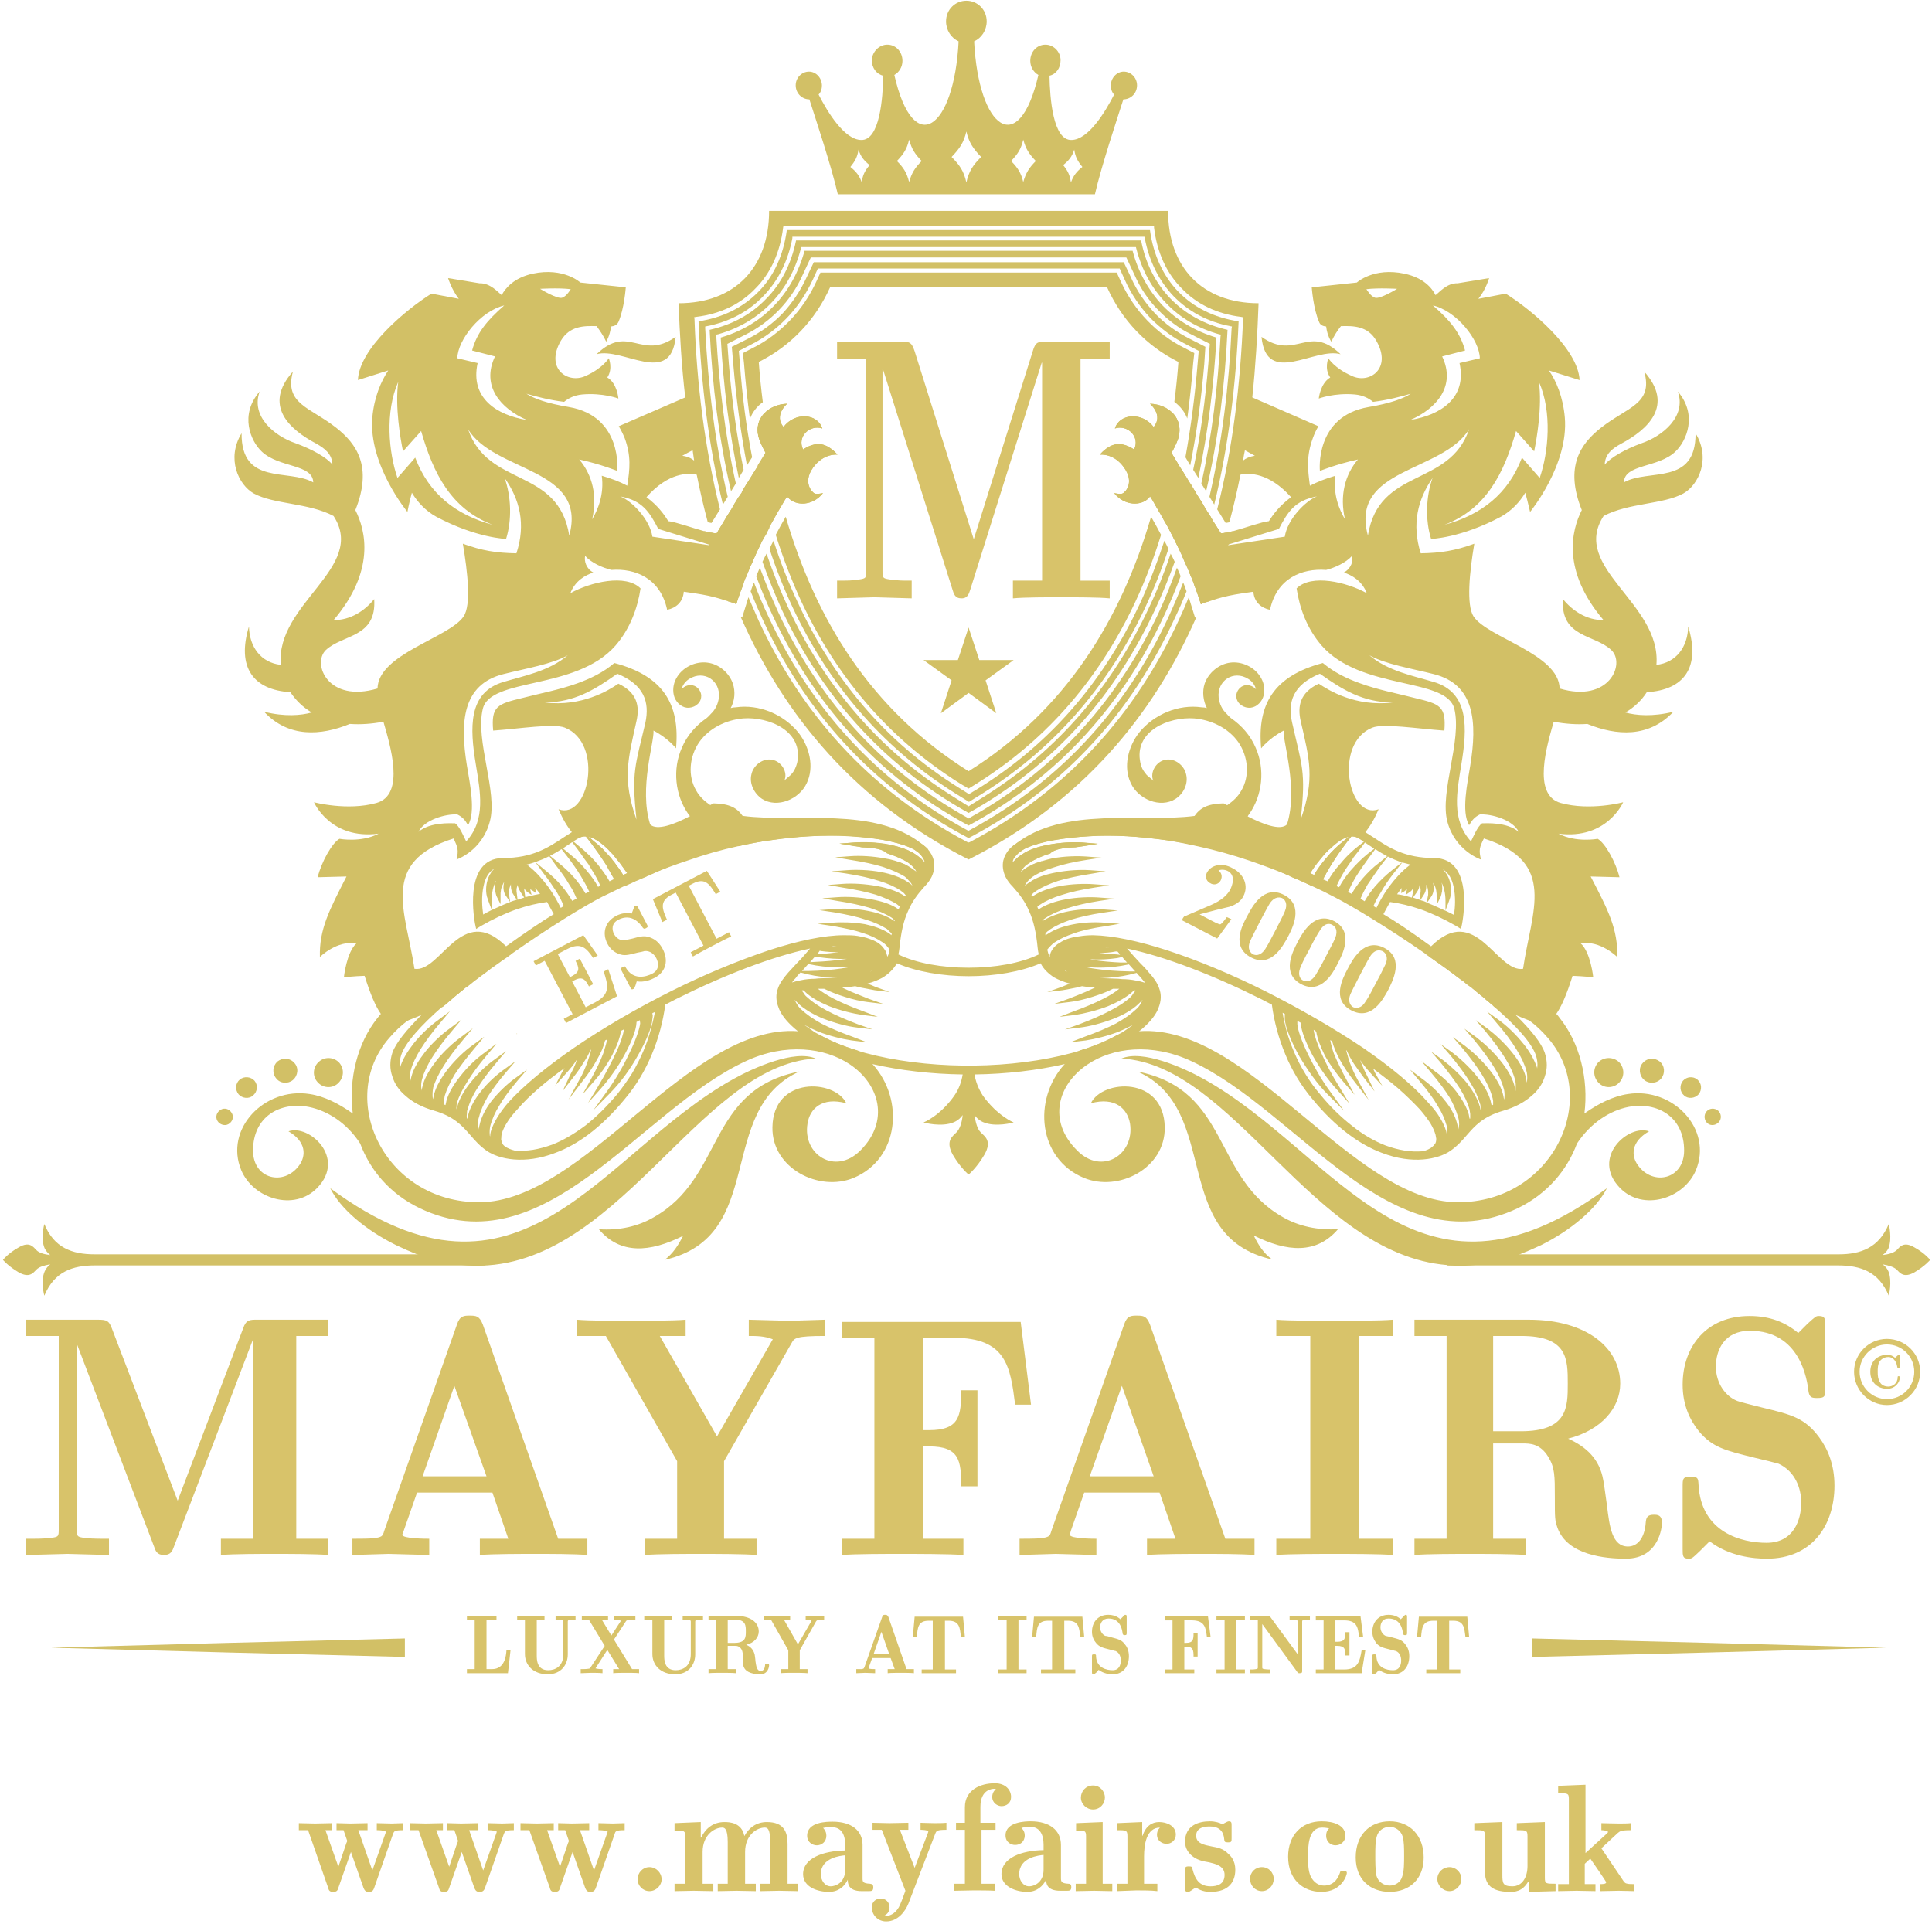 <?xml version="1.0" encoding="UTF-8" standalone="no"?>
<svg
   version="1.2"
   viewBox="0 0 523 521"
   width="523"
   height="521"
   id="svg967"
   sodipodi:docname="Mayfairs_logo.svg"
   inkscape:version="1.2 (1:1.2.1+202207142221+cd75a1ee6d)"
   xmlns:inkscape="http://www.inkscape.org/namespaces/inkscape"
   xmlns:sodipodi="http://sodipodi.sourceforge.net/DTD/sodipodi-0.dtd"
   xmlns="http://www.w3.org/2000/svg"
   xmlns:svg="http://www.w3.org/2000/svg">
  <defs
     id="defs971" />
  <sodipodi:namedview
     id="namedview969"
     pagecolor="#ffffff"
     bordercolor="#999999"
     borderopacity="1"
     inkscape:showpageshadow="0"
     inkscape:pageopacity="0"
     inkscape:pagecheckerboard="0"
     inkscape:deskcolor="#d1d1d1"
     showgrid="false"
     inkscape:zoom="1.6490375"
     inkscape:cx="219.52199"
     inkscape:cy="235.59197"
     inkscape:window-width="1366"
     inkscape:window-height="704"
     inkscape:window-x="0"
     inkscape:window-y="0"
     inkscape:window-maximized="1"
     inkscape:current-layer="svg967" />
  <title
     id="title913">Mayfairs Logo-ai</title>
  <style
     id="style915">
		.s0 { fill: #d8c36a } 
		.s1 { fill: #d2c066 } 
	</style>
  <g
     id="Layer 1">
    <g
       id="g964">
      <path
         id="www.mayfairs.co.uk "
         class="s0"
         aria-label="www.mayfairs.co.uk"
         d="m109.2 495.5v-1.9c-1 0-2.3 0.1-3.2 0.1l-4-0.1v1.9c0.7 0 1.6 0 2.5 0.4l-0.2 0.6-3.5 9.9-3.8-10.9h2.5v-1.9l-4.7 0.1c-1.2 0-2.5-0.1-3.7-0.1v1.9h1.9l1 2.9c0 0-0.1 0.4-0.2 0.5l-2.2 6.5-3.5-9.9h1.8v-1.9l-4.6 0.1-4.4-0.1v1.9h2.5l5.4 15.5c0.2 0.8 0.4 1.2 1.4 1.2 1 0 1.2-0.4 1.4-1.1l3.4-9.7 3.4 9.7c0.4 1 0.8 1.1 1.5 1.1 0.7 0 1.1-0.2 1.4-1.1l5.1-14.6c0.3-0.7 0.3-1 2.8-1zm29.9 0v-1.9c-1 0-2.2 0.1-3.2 0.1l-3.9-0.1v1.9c0.7 0 1.6 0 2.5 0.4l-0.2 0.6-3.5 9.9-3.8-10.9h2.5v-1.9l-4.7 0.1c-1.2 0-2.5-0.1-3.7-0.1v1.9h1.9l1 2.9c0 0-0.1 0.4-0.2 0.5l-2.2 6.5-3.5-9.9h1.8v-1.9l-4.6 0.1-4.4-0.1v1.9h2.4l5.5 15.5c0.2 0.8 0.4 1.2 1.4 1.2 1 0 1.2-0.4 1.4-1.1l3.4-9.7 3.4 9.7c0.4 1 0.8 1.1 1.5 1.1 0.6 0 1.1-0.2 1.4-1.1l5.1-14.6c0.3-0.7 0.3-1 2.7-1zm30 0v-1.9c-1 0-2.2 0.1-3.2 0.1l-3.9-0.1v1.9c0.7 0 1.6 0 2.5 0.4l-0.2 0.6-3.5 9.9-3.8-10.9h2.5v-1.9l-4.7 0.1c-1.2 0-2.5-0.1-3.7-0.1v1.9h1.9l1 2.9c0 0-0.1 0.4-0.2 0.5l-2.2 6.5-3.5-9.9h1.8v-1.9l-4.6 0.1-4.4-0.1v1.9h2.4l5.5 15.5c0.2 0.8 0.4 1.2 1.4 1.2 1 0 1.2-0.4 1.4-1.1l3.4-9.7 3.4 9.7c0.4 1 0.8 1.1 1.5 1.1 0.6 0 1.1-0.2 1.4-1.1l5.1-14.6c0.2-0.7 0.3-1 2.7-1zm10 13.3c0-1.8-1.5-3.3-3.3-3.3-1.8 0-3.2 1.5-3.2 3.3 0 1.7 1.4 3.2 3.2 3.2 1.8 0 3.3-1.5 3.3-3.2zm37 3.2v-2h-2.9v-10.8c0-3.2-1-5.9-5.6-5.9-2.9 0-4.9 1.6-6.1 3.8-0.7-3.7-4.1-3.8-5.4-3.8-3 0-5.1 1.7-6.3 4.2h-0.1v-4.2l-7.1 0.3v2c2.6 0 2.9 0 2.9 1.6v12.8h-2.9v2l5.2-0.1 5.3 0.1v-2h-2.9v-8.6c0-4.6 3.2-6.6 5.3-6.6 0.6 0 1.5 0.2 1.5 3.9v11.3h-2.7v2l5.1-0.1 5.2 0.1v-2h-2.9v-8.6c0-4.6 3.2-6.6 5.3-6.6 0.7 0 1.5 0.2 1.5 3.9v11.3h-2.7v2l5.1-0.1zm20.3-1c0-0.9-0.4-0.9-0.9-1-2-0.1-2-0.6-2-1.5v-9c0-3.9-3-6.3-8.1-6.3-1.4 0-6.9 0-6.9 3.8 0 1.8 1.5 2.6 2.6 2.6 1.3 0 2.6-0.9 2.6-2.6 0-1.4-0.9-2.1-0.9-2.1 0.9-0.2 1.2-0.2 2.4-0.2 2.5 0 3.6 1.9 3.6 4.8v1.5c-6 0.1-11.4 2.1-11.4 6.4 0 3.5 3.9 4.8 7 4.8 2.5 0 4.2-1.4 5.1-3.3 0 0.9 0 3.1 3.8 3.1h1.7c0.9 0 1.4 0 1.4-1zm-7.6-4.8c0 3.6-2.7 4.5-3.9 4.5-1.7 0-2.7-1.7-2.7-3.3 0-4.5 5.5-5 6.6-5.1zm27.4-10.8v-1.9c-1 0.1-2.2 0.1-3.3 0.1-1.3 0-3.2-0.1-3.7-0.1v1.9c0 0 2.1 0 2.1 0.5l-0.2 0.6-3.5 9.2-4-10.3h2.3v-1.9l-5.1 0.1-4.6-0.1v1.9h2.5l6.4 16.5c-0.3 0.9-1.3 3.6-1.8 4.5-1.2 2-2.7 2.3-3.4 2.3-0.4 0-0.5 0-0.6 0 0.6-0.3 1.5-0.9 1.5-2.3 0-1.4-1-2.4-2.4-2.4-1.2 0-2.4 0.8-2.4 2.4 0 2 1.6 3.8 3.9 3.8 3.2 0 5.2-2.8 6-4.8l7.3-19c0.3-0.7 0.4-1 3-1zm17.5-8.9c0-1.8-1.4-3.7-4.4-3.7-3.9 0-8.1 1.8-8.1 6.5v4.2h-2.4v1.9h2.4v14.6h-2.9v1.9l5.2-0.1c1.6 0 4.3 0 5.8 0.1v-1.9h-3.6v-14.6h3.8v-1.9h-4.1v-4.3c0-4.8 3.3-4.9 3.7-4.9 0.2 0 0.3 0 0.5 0.1-0.4 0.3-1 1-1 2.1 0 1.7 1.5 2.5 2.5 2.5 1.3 0 2.6-0.8 2.6-2.5zm16.3 24.4c0-0.8-0.4-0.9-0.8-0.9-2-0.1-2-0.7-2-1.6v-8.9c0-4-3.1-6.4-8.2-6.4-1.3 0-6.8 0.1-6.8 3.8 0 1.9 1.5 2.6 2.6 2.6 1.3 0 2.6-0.8 2.6-2.6 0-1.3-0.9-2-0.9-2 0.8-0.2 1.2-0.3 2.4-0.3 2.5 0 3.6 2 3.6 4.8v1.5c-6 0.1-11.4 2.1-11.4 6.5 0 3.4 3.9 4.8 7 4.8 2.5 0 4.2-1.5 5.1-3.3 0 0.8 0 3 3.8 3h1.7c0.8 0 1.3 0 1.3-1zm-7.5-4.7c0 3.6-2.7 4.5-3.9 4.5-1.7 0-2.7-1.7-2.7-3.3 0-4.6 5.5-5.1 6.6-5.2zm18.6 5.8v-2h-2.6v-16.7l-7.2 0.3v2c2.4 0 2.7 0 2.7 1.6v12.8h-2.8v2l5-0.1zm-2-25.3c0-1.8-1.4-3.3-3.2-3.3-2 0-3.3 1.6-3.3 3.3 0 1.7 1.5 3.2 3.3 3.2 1.9 0 3.2-1.6 3.2-3.2zm19.2 10c0-2.4-2.5-3.4-4.5-3.4-1.9 0-3.6 1-4.5 3.7h-0.1v-3.7l-6.9 0.3v1.9c2.6 0 2.9 0 2.9 1.7v12.8h-2.9v2l5.3-0.2c1.5 0 4.2 0 5.7 0.2v-2h-3.6v-7.4c0-3.1 0.6-7.8 4.3-7.8 0 0-0.8 0.7-0.8 1.9 0 1.7 1.4 2.5 2.6 2.5 1.2 0 2.5-0.9 2.5-2.5zm16.1 9.5c0-2.5-1.3-3.8-1.9-4.3-1.3-1.4-2.8-1.7-4.5-2-2-0.4-4.2-0.8-4.2-2.9 0-2.5 2.9-2.5 3.7-2.5 3.6 0 3.8 2.6 3.9 3.5 0.1 0.6 0.1 0.8 1 0.8 1 0 1-0.2 1-1.2v-3.3c0-0.8 0-1.2-0.8-1.2-0.3 0-1.1 0.5-1.7 0.8-0.7-0.4-1.9-0.8-3.4-0.8-3 0-6.7 1.1-6.7 5.5 0 2 1.1 3.1 1.6 3.6 1.4 1.3 3 1.7 4.9 2 1.6 0.4 4.2 0.9 4.2 3.4 0 2.5-1.9 3.1-3.8 3.1-3 0-4.2-1.9-4.9-4.7-0.1-0.6-0.2-0.7-1-0.7-1 0-1 0.3-1 1.2v4.5c0 0.8 0 1.2 0.8 1.2 0.3 0 0.3 0 1.1-0.5 0.2-0.2 0.8-0.5 1-0.7 1.7 1.2 3.4 1.2 4 1.2 5.1 0 6.7-2.9 6.7-6zm10.4 2.5c0-1.8-1.4-3.2-3.2-3.2-1.8 0-3.2 1.4-3.2 3.2 0 1.8 1.4 3.3 3.2 3.3 1.8 0 3.2-1.5 3.2-3.3zm19.8-1.6c0-0.6-0.6-0.6-1-0.6-0.6 0-0.8 0.1-0.9 0.6-0.3 0.8-1.2 3.4-4.3 3.4-1.5 0-2.8-0.9-3.6-2.5-0.7-1.6-0.7-3.5-0.7-5.5 0-2.5 0-7.7 3.8-7.7 0.8 0 1.2 0.1 1.9 0.2-0.4 0.3-0.8 1-0.8 2 0 1.8 1.4 2.6 2.5 2.6 1.3 0 2.7-0.9 2.7-2.6 0-2.8-3.1-3.9-6.4-3.9-5.5 0-9.1 3.8-9.1 9.6 0 6.2 4.1 9.5 9 9.5 5.6 0 6.9-4.6 6.9-5.1zm20.8-4.2c0-5.9-3.7-9.8-9.2-9.8-5.4 0-9.2 3.7-9.2 9.8 0 5.9 3.9 9.3 9.2 9.3 5.4 0 9.2-3.5 9.2-9.3zm-5.3-0.5c0 2 0 4.2-0.5 5.6-0.4 1.6-1.9 2.5-3.4 2.5-1.5 0-3.1-0.9-3.6-2.7-0.3-1.4-0.3-3.9-0.3-5.4 0-1.9 0-3.9 0.4-5.2 0.4-1.6 1.9-2.6 3.5-2.6 1.7 0 3.1 1.2 3.5 2.6 0.4 1.3 0.4 3.3 0.4 5.2zm15.5 6.3c0-1.8-1.5-3.2-3.2-3.2-1.8 0-3.3 1.4-3.3 3.2 0 1.8 1.5 3.3 3.3 3.3 1.7 0 3.2-1.5 3.2-3.3zm25.5 3.3v-2c-2.6 0-2.9 0-2.9-1.6v-15.1l-7.6 0.3v1.9c2.6 0 2.9 0 2.9 1.7v8c0 3-1.4 5.5-4.1 5.5-2.6 0-2.7-0.9-2.7-3.1v-14.3l-7.6 0.3v1.9c2.6 0 2.9 0 2.9 1.7v9.7c0 4.1 2.8 5.3 6.8 5.3 1.1 0 3.3 0 4.9-2.8h0.1v2.8zm21.3 0v-1.9c-0.7 0-1.4 0-1.8-0.1-0.6-0.1-0.7-0.2-1.1-0.7l-6-8.9 4.4-4.1c0.6-0.5 0.9-0.8 3.6-0.8v-1.9c-1 0.1-2.2 0.1-3.2 0.1-1.6 0-4.2-0.1-4.8-0.1v1.9c0.8 0 1.8 0.2 1.8 0.5 0 0.1-0.2 0.3-0.3 0.4l-5.8 5.3v-18.5l-7.4 0.3v2c2.6 0 2.9 0 2.9 1.6v23h-2.9v1.9l5-0.1 5.1 0.1v-1.9h-2.9v-5.5l1.5-1.4c0.5 0.7 4.3 6.2 4.3 6.4 0 0.5-1 0.5-1.6 0.5v1.9l5-0.1c1.7 0 3.3 0.1 4.2 0.1z" />
      <g
         id="g962">
        <path
           id="Mayfairs© "
           class="s0"
           aria-label="Mayfairs©"
           d="m88.9 421v-4.4h-8.7v-54.9h8.7v-4.4h-19.3c-2 0-3 0-3.8 2.4l-17.7 46.6-17.8-46.6c-0.8-2.1-1.3-2.4-3.8-2.4h-19.4v4.4h8.8v52.2c0 2.1 0 2.2-2.3 2.5-2 0.2-4 0.2-4.6 0.2h-1.9v4.4l11.2-0.3 11.2 0.3v-4.4h-1.9c-1.9 0-3.9-0.1-4.5-0.2-2.3-0.3-2.3-0.4-2.3-2.5v-49.8h0.1l20.8 54.6c0.4 1.2 0.8 2.3 2.7 2.3 1.9 0 2.3-1.2 2.7-2.3l21.4-56.1h0.1v54h-8.8v4.4c3.3-0.3 10.9-0.3 14.5-0.3 3.6 0 11.3 0 14.6 0.3zm70.1 0v-4.4h-7.9l-20.4-58c-0.9-2.3-1.8-2.4-3.5-2.4-1.6 0-2.7 0-3.5 2.4l-19.7 55.9c-0.4 1.4-0.5 1.7-3.2 2-1.9 0.1-4 0.1-5.4 0.1v4.4l9.8-0.3 11 0.3v-4.4c-0.8 0-7.3 0-7.3-1.1l0.4-1.1 3.6-10.3h20.4l4.3 12.5h-7.7v4.4c3.4-0.3 11.4-0.3 15.1-0.3 3.7 0 10.6 0 14 0.3zm-27.3-21.3h-17.3l8.6-24.5zm91.6-38v-4.4l-9.5 0.3-11.1-0.3v4.4c2.1 0 4.2 0 6.5 0.9l-15.1 26.3-15.5-27.2h7v-4.4c-3.4 0.3-11.7 0.3-15.5 0.3-3.6 0-10.6 0-13.9-0.3v4.4h7.8l19.3 33.9v21h-8.7v4.4c3.3-0.3 11.3-0.3 15.1-0.3 3.7 0 11.8 0 15.1 0.3v-4.4h-8.8v-21l18.3-32c0.7-1.3 1.1-1.9 9-1.9zm55.8 18.6l-2.8-22.4h-48.3v4.3h8.7v54.4h-8.7v4.4c3.2-0.3 12-0.3 15.7-0.3 4.2 0 13.3 0 17.1 0.3v-4.4h-10.9v-25h1.6c8.2 0 8.7 3.8 8.7 10.8h4.4v-26h-4.4c0 7-0.5 10.8-8.7 10.8h-1.6v-25h8.3c14.2 0 15.3 7.8 16.6 18.1zm60.5 40.7v-4.4h-7.9l-20.4-58c-0.9-2.3-1.8-2.4-3.5-2.4-1.6 0-2.7 0-3.5 2.4l-19.7 55.9c-0.4 1.4-0.5 1.7-3.2 2-1.9 0.1-4 0.1-5.4 0.1v4.4l9.8-0.3 11 0.3v-4.4c-0.7 0-7.2 0-7.2-1.1l0.3-1.1 3.6-10.3h20.4l4.3 12.5h-7.7v4.4c3.4-0.3 11.4-0.3 15.2-0.3 3.6 0 10.5 0 13.9 0.3zm-27.3-21.3h-17.3l8.7-24.5zm64.7 21.3v-4.4h-9.1v-54.9h9.1v-4.4c-3.3 0.3-11.9 0.3-15.7 0.3-3.8 0-12.5 0-15.8-0.3v4.4h9.2v54.9h-9.2v4.4c3.3-0.3 12-0.3 15.8-0.3 3.8 0 12.4 0 15.7 0.3zm72.9-8.7c0-2.2-1.3-2.2-2.2-2.2-1.7 0-2.1 0.7-2.2 2.2-0.3 4.1-2.2 6.4-4.8 6.4-4.3 0-5-5.3-5.7-11.2-0.3-2.1-0.9-6.6-1-6.8-1-5.7-4.6-9-9.5-11.2 9-2.3 14.1-8.3 14.1-14.9 0-9.6-9-17.3-24.8-17.3h-30.9v4.4h8.7v54.9h-8.7v4.4c3.2-0.3 11.3-0.3 15-0.3 3.7 0 11.8 0 15.1 0.3v-4.4h-8.8v-25.8h8c1.9 0 4.7 0 6.9 3.6 1.8 2.9 1.8 5.2 1.8 10.9 0 5.9 0 6.2 0.7 8.3 2.7 7.5 13 8.4 18.5 8.4 9.1 0 9.8-8.7 9.8-9.7zm-25.5-37.7c0 6.4 0 12.9-12.7 12.9h-7.5v-25.8h7.6c12.6 0 12.6 6.3 12.6 12.9zm72.2 27.6c0-5.6-1.8-9.9-4.1-13-3.9-5.3-7.5-6.2-15.4-8.1-2.6-0.7-5.8-1.4-6.8-1.8-3.1-1.2-5.8-4.7-5.8-9.3 0-4.4 2.2-9.7 9.2-9.7 13.6 0 15.5 13.1 15.9 16.6 0.3 1.4 0.8 1.6 2.3 1.6 2.2 0 2.2-0.5 2.2-2.6v-17c0-1.8 0-2.6-1.7-2.6-0.8 0-0.9 0.1-3.1 2.1l-2.5 2.5c-3.6-3-7.8-4.6-13.2-4.6-11.6 0-18.1 8.2-18.1 18.6 0 5.4 1.9 9.5 4.4 12.6 3.7 4.4 7.1 5.2 15.2 7.2 2.2 0.5 5.8 1.4 6.4 1.6 4.5 2.1 6.1 6.7 6.1 10.5 0 4.5-1.9 10.9-9.4 10.9-6.6 0-17.7-2.7-18.4-15.7-0.1-1.7-0.1-2.2-2.1-2.2-2.2 0-2.2 0.6-2.2 2.7v16.9c0 1.8 0 2.6 1.6 2.6 0.9 0 1-0.1 3.1-2.1l2.6-2.6c5.4 4.1 11.9 4.7 15.5 4.7 12.1 0 18.3-8.9 18.3-19.8zm23.2-30.8c0-4.9-4-8.9-9-8.9-4.9 0-8.9 4-8.9 8.9 0 4.9 4 9 8.9 9 5 0 9-4.1 9-9zm-1.6 0c0 4.1-3.3 7.4-7.4 7.4-4 0-7.4-3.3-7.4-7.4 0-4.1 3.4-7.4 7.4-7.4 4.1 0 7.4 3.3 7.4 7.4zm-3.9 1.5c0-0.2-0.1-0.3-0.3-0.3-0.2 0-0.3 0-0.3 0.3 0 1.7-1.4 2.5-2.5 2.5-1 0-1.9-0.4-2.3-1.2-0.5-0.8-0.6-1.6-0.6-2.8 0-0.8 0-2.1 0.6-2.9 0.7-0.9 1.7-1.1 2.3-1.1 1 0 2.1 0.8 2.4 2.7 0 0.2 0.1 0.2 0.3 0.2 0.3 0 0.4 0 0.4-0.3v-2.8c0-0.3 0-0.4-0.3-0.4-0.1 0-0.1 0-0.2 0.1l-0.8 0.7c-0.6-0.5-1.2-0.8-2.1-0.8-2.6 0-4.6 1.7-4.6 4.6 0 2.9 2 4.6 4.6 4.6 2.1 0 3.4-1.7 3.4-3.1z" />
        <g
           id="&lt;Group&gt;">
          <path
             id="&lt;Path&gt;"
             class="s1"
             d="m414.8 443.6v2.5 2.5l47.9-1.2 47.9-1.3-47.9-1.3z" />
          <path
             id="path920"
             class="s1"
             d="m109.6 443.6v2.5 2.5l-47.9-1.2-47.9-1.3 47.9-1.3z" />
        </g>
        <path
           id="&lt;Compound Path&gt;"
           fill-rule="evenodd"
           class="s1"
           d="m297.2 228.4l-4 0.7q-1.1 0.2-2.1 0.3c-3.2 0.1-5.7 0.5-6.8 1.6-2.4 0.8-4.3 1.7-5.8 2.7q-0.3 0.2-0.7 0.5c-1.2-0.2-2.1-0.8-2.9-1.5q0.8-0.8 1.8-1.4c1.8-1.3 4.4-2.1 7.1-2.6 3.2-0.6 6.7-0.8 9.3-0.6zm-15 4.7c-1.1 0.8-2.2 1.1-3.2 1.2q1.5-0.7 3.2-1.2zm57.8-46.5c-0.3-1.2-1.1-2.2-2.1-2.8-4-2.5-8.5 0.5-8 5.1 0.2 1.6 0.9 3.2 2.2 4.4q0.5 0.6 1.1 1.1c2.9 2 5.3 4.7 6.7 8 2.6 5.8 1.9 12.9-1.8 18.1q-0.2 0.2-0.3 0.5c-2.3 3-5.4 5.2-8.9 6.7q-0.8 0.3-1.6 0.6-1.3 0.5-2.7 0.8-4.3-1-8.6-1.6-5.8-0.8-10.8-1.1-5.6-0.3-10.3 0c-3.7 0.2-6.9 0.6-9.5 1-3.2 0.6-5.6 1.3-7.1 2q-0.8 0.3-1.4 0.7-0.6 0.4-1.1 0.8-0.7 0.6-1.1 1.2-0.1 0.1-0.1 0.2c-1-1.1-1.5-2.2-1.2-2.5q0 0 0 0 0.7-0.7 1.4-1.2 0 0 0 0c13-10.4 34.1-5.8 48.6-7.7q1-0.1 2-0.3c2.4-0.4 4.8-1.3 6.8-2.6 1.6-1.1 2.9-2.3 3.8-3.9 2.4-4 1.9-9.3-0.8-13.2-2.7-3.8-7.3-6-11.9-6.4-6.9-0.5-16.4 3.4-14.6 12 0.2 1.1 0.7 2.1 1.4 2.9 0.4 0.7 1.8 1.5 2.1 2-1-2.3 0.8-5.3 3.3-5.7 2.5-0.5 5.1 1.5 5.6 4 0.6 2.5-0.7 5.2-2.9 6.6-4.1 2.6-10.1 0.1-12.1-4.3-2.1-4.4-0.7-9.9 2.3-13.7 4-4.9 10.6-7.7 16.9-6.8q0.7 0 1.4 0.2c-1-2-1.3-4.4-0.6-6.6 1-2.9 3.8-5.3 6.9-5.7 3.1-0.4 6.4 1.1 8.1 3.7 1 1.5 1.4 3.3 1 5.1-0.4 1.7-1.8 3.2-3.5 3.4-1.8 0.2-3.7-1-3.9-2.8-0.2-1.2 0.6-2.6 1.8-3.1 1.1-0.5 2.6-0.1 3.5 0.9zm-27.8 24.8q0 0 0 0 0 0 0 0zm-62.6 21.3c-0.8 0.7-1.8 1.3-2.9 1.5q-0.4-0.3-0.7-0.6-2.2-1.4-5.9-2.6c-1-1.1-3.5-1.5-6.7-1.6q-1-0.2-2.1-0.3l-4-0.7 4-0.3c2.7-0.2 6.1 0 9.4 0.6 2.7 0.5 5.2 1.3 7.1 2.6q0.9 0.6 1.8 1.4zm-4.1 1.6c-1-0.1-2.1-0.4-3.3-1.2 1.2 0.3 2.3 0.7 3.3 1.2zm4.4-2q0-0.1-0.1-0.2-0.4-0.6-1.1-1.2-0.5-0.4-1.1-0.8-0.6-0.4-1.4-0.7c-1.5-0.7-3.9-1.4-7.1-2-2.6-0.4-5.8-0.8-9.5-1q-4.7-0.3-10.3 0-5 0.3-10.8 1.1-4.3 0.6-8.6 1.6-1.4-0.3-2.7-0.8-0.8-0.3-1.6-0.6c-3.5-1.5-6.6-3.7-8.8-6.7q-0.2-0.3-0.4-0.5c-3.7-5.2-4.4-12.3-1.8-18.1 1.4-3.3 3.8-6 6.7-8q0.6-0.5 1.1-1.1c1.3-1.2 2-2.8 2.2-4.4 0.5-4.6-4-7.6-8-5.1-1 0.6-1.8 1.6-2.1 2.8 0.9-1 2.3-1.4 3.5-0.9 1.2 0.5 2 1.9 1.8 3.1-0.2 1.8-2.1 3-3.9 2.8-1.7-0.2-3.1-1.7-3.5-3.4-0.4-1.8 0-3.6 1-5.1 1.7-2.6 5-4.1 8.1-3.7 3.2 0.4 5.9 2.8 6.9 5.7 0.7 2.2 0.5 4.6-0.6 6.6q0.7-0.2 1.4-0.2c6.3-0.9 12.9 1.9 16.9 6.8 3 3.8 4.4 9.3 2.3 13.7-2 4.4-8 6.9-12.1 4.3-2.1-1.4-3.5-4.1-2.9-6.6 0.5-2.5 3.1-4.5 5.6-4 2.5 0.4 4.4 3.4 3.3 5.7 0.3-0.5 1.6-1.3 2.1-2 0.7-0.8 1.1-1.8 1.4-2.9 1.8-8.6-7.7-12.5-14.6-12-4.6 0.4-9.2 2.6-11.9 6.4-2.7 3.9-3.2 9.2-0.8 13.2 0.9 1.6 2.2 2.8 3.8 3.9 2 1.3 4.4 2.2 6.8 2.6q1 0.2 2 0.3c14.5 1.9 35.7-2.7 48.6 7.7q0 0 0 0 0.7 0.5 1.4 1.2 0 0 0 0c0.3 0.3-0.2 1.4-1.2 2.5zm-37.6-20.9q0 0 0 0 0 0 0 0z" />
        <path
           id="path924"
           class="s1"
           d="m263.8 301.9c0.3 2.1 0.8 3.8 1.7 4.7 1.1 1.1 3.1 2.3 1 6-2.1 3.6-4.3 5.4-4.3 5.4 0 0-2.2-1.8-4.3-5.4-2-3.7-0.1-4.9 1-6 0.9-0.9 1.5-2.6 1.7-4.7-0.5 0.7-1.2 1.4-2.3 1.9-3.4 1.5-8.3 0.1-8.3 0.1 0 0 4.4-1.7 8.3-7.2 1.4-2 2-4 2.3-5.8q0.2-1.3 0.2-2.4 0.7 0 1.4 0 0.7 0 1.4 0 0 1.1 0.2 2.4c0.3 1.8 1 3.8 2.3 5.8 4 5.5 8.3 7.2 8.3 7.2 0 0-4.9 1.4-8.3-0.1-1.1-0.5-1.8-1.2-2.3-1.9z" />
        <g
           id="g940">
          <path
             id="path926"
             fill-rule="evenodd"
             class="s1"
             d="m307.8 23.1c0 2.1-1.6 3.7-3.5 3.8q-0.1 0-0.2 0c-1.6 5-6 18.2-7.7 25.7h-69.6c-1.7-7.5-6.1-20.7-7.7-25.7q-0.1 0-0.2 0c-1.9-0.1-3.5-1.7-3.5-3.8 0-2 1.6-3.7 3.6-3.7 1.9 0 3.5 1.7 3.5 3.8 0 0.9-0.3 1.8-0.9 2.4 2.5 4.9 7 12.2 11.5 12.3 5.1 0.2 5.9-11.5 6-17.4-1.8-0.4-3.1-2.1-3.1-4.2 0.1-2.3 2-4.2 4.2-4.2 2.3 0 4.1 1.9 4.1 4.4 0 1.6-0.9 3.1-2.2 3.8 5.2 22.8 16.2 14.6 17.4-9.1-2-0.9-3.4-3-3.4-5.4 0-3.2 2.5-5.6 5.5-5.6 3 0 5.5 2.4 5.5 5.6 0 2.4-1.4 4.5-3.4 5.4 1.2 23.7 12.1 31.9 17.4 9.1-1.3-0.7-2.2-2.2-2.2-3.8 0-2.5 1.8-4.4 4.1-4.4 2.2 0 4.1 1.9 4.1 4.2 0 2.1-1.2 3.8-3 4.2 0.1 5.9 0.9 17.6 6 17.4 4.5-0.1 9-7.4 11.5-12.3-0.6-0.6-0.9-1.5-0.9-2.4 0-2.1 1.6-3.8 3.5-3.8 2 0 3.6 1.7 3.6 3.7zm-72.4 21.6c-1.6-1.3-2.4-2.3-3-4.2-0.3 2-0.9 3.1-2.2 4.7 1.6 1.3 2.4 2.3 3.1 4.2 0.2-2 0.8-3.1 2.1-4.7zm14.1-1.1c-1.8-1.9-2.7-3.2-3.4-5.8-0.6 2.6-1.5 3.9-3.3 5.8 1.8 1.8 2.7 3.2 3.3 5.7 0.7-2.5 1.6-3.9 3.4-5.7zm16.1-1.1c-2.2-2.3-3.3-3.9-4-6.9-0.7 3-1.8 4.6-4 6.9 2.2 2.2 3.3 3.8 4 6.9 0.7-3.1 1.8-4.7 4-6.9zm14.8 1.1c-1.8-1.9-2.7-3.2-3.4-5.8-0.6 2.6-1.5 3.9-3.3 5.8 1.8 1.8 2.7 3.2 3.3 5.7 0.7-2.5 1.6-3.9 3.4-5.7zm12.6 1.6c-1.3-1.6-1.9-2.7-2.2-4.7-0.6 1.9-1.4 2.9-3 4.2 1.3 1.6 1.8 2.7 2.1 4.7 0.7-1.9 1.5-2.9 3.1-4.2z" />
          <path
             id="path928"
             class="s1"
             d="m324.4 134.5q-1.9 8-4.5 15.7 0.5 1.2 1 2.4 2.8-7.8 4.8-16zm-7.5-53.6c-4-4.1-6.8-9.5-8-15.8h-93.4c-1.3 6.3-4 11.7-8.1 15.8-3.9 4.1-9.1 7-15.3 8.4 0.7 14.9 2.5 29.6 5.8 43.7l1.3-2.1c-2.9-12.9-4.5-26.3-5.3-39.8v-0.5l0.5-0.1c5.7-1.6 10.5-4.5 14.3-8.4 3.9-4 6.6-9 8.1-14.8l0.1-0.4h90.6l0.1 0.4c1.5 5.8 4.2 10.8 8.1 14.8 3.7 3.9 8.6 6.8 14.3 8.4l0.5 0.1-0.1 0.5c-0.7 13.5-2.3 26.9-5.2 39.8l1.3 2.1c3.3-14.1 5.1-28.8 5.8-43.7-6.2-1.4-11.4-4.3-15.4-8.4zm1.7 72.8q-2.2 6.2-4.9 12.1c-10.6 22.6-26.8 42-51.2 55.6l-0.3 0.2-0.3-0.2c-24.4-13.6-40.7-33-51.2-55.6q-2.7-5.9-5-12.1-0.5 1.2-1 2.3 2 5.4 4.4 10.5c10.9 23.3 27.7 43.3 53.1 57 25.3-13.7 42.2-33.7 53-57q2.4-5.1 4.4-10.5-0.4-1.1-1-2.3zm-118.6-19.2l-1.3 2.1q2 8.2 4.8 15.9 0.5-1.1 1-2.3-2.6-7.7-4.5-15.7z" />
          <path
             id="path930"
             class="s1"
             d="m320.1 127.5q-1.6 7.8-3.9 15.3 0.6 1.2 1.2 2.3 2.3-7.6 4-15.5zm2.1-35.7c-3.6-1.8-6.8-4.1-9.5-6.9-2.7-2.9-5-6.2-6.6-9.9l-1.9-4h-83.9l-1.9 4c-1.7 3.7-3.9 7-6.6 9.9-2.7 2.8-5.9 5.1-9.5 6.9l-4.2 2.1 0.4 4.7c0.8 9.3 2 18.4 3.7 27.4l1.4-2.2c-1.6-8.3-2.7-16.8-3.3-25.4l-0.3-3.4 3.1-1.6c3.8-1.9 7.1-4.4 9.9-7.3 2.9-3 5.2-6.5 7-10.3l1.4-3.1h81.7l1.4 3.1c1.7 3.8 4.1 7.3 6.9 10.3 2.9 2.9 6.2 5.4 10 7.3l3.1 1.6-0.3 3.4c-0.7 8.6-1.8 17.1-3.3 25.4l1.3 2.2c1.8-9 3-18.2 3.8-27.4l0.3-4.7zm-7 54.6c-1.9 5.8-4.1 11.5-6.6 17-9.3 19.9-23.2 37.2-43.5 49.9l-2.8 1.7-2.7-1.7c-20.4-12.7-34.3-30-43.5-49.9q-3.9-8.2-6.7-17-0.6 1.1-1.1 2.2 2.7 8.2 6.3 15.9c9.4 20 23.5 37.4 44 50.3l3.7 2.3 3.7-2.3c20.5-12.9 34.6-30.3 44-50.3q3.6-7.7 6.3-15.9-0.5-1.1-1.1-2.2zm-110.8-18.9l-1.3 2.2q1.7 7.8 4.1 15.4 0.5-1.1 1.1-2.2-2.2-7.5-3.9-15.4z" />
          <path
             id="path932"
             class="s1"
             d="m318.8 119.1c1-2.8 0.4-5.4-1.3-7.2-1.1 8.4-2.7 16.6-4.9 24.6q1.5 2.5 2.8 4.9 2.3-7.5 3.8-15.3l-2.1-3.5c0.6-1 1.2-2.2 1.7-3.5zm2-24.8c-3.9-1.9-7.3-4.5-10.2-7.5-3-3.1-5.4-6.7-7.2-10.6l-1.1-2.4h-80.2l-1.1 2.4c-1.8 3.9-4.2 7.5-7.2 10.6-2.9 3-6.3 5.6-10.2 7.5l-2.5 1.3 0.3 2.7q0.6 7.6 1.6 15.1c0.7-1.8 1.9-3.4 3.5-4.5q-0.7-5.5-1.1-10.9c8.6-4.3 15.3-11.3 19.3-20.2h75c4 8.9 10.7 15.9 19.3 20.2q-0.4 5.4-1.1 10.8c1.6 1.2 2.8 2.7 3.5 4.5q1-7.4 1.6-15l0.3-2.7zm-9.2 45.6c-8.1 27.8-23.1 52.4-49.4 68.9-26.4-16.5-41.4-41.1-49.5-68.9q-1.4 2.4-2.7 4.9 2.9 9.3 6.9 18c9.2 19.7 23 36.8 43.1 49.4l2.2 1.3 2.1-1.3c20.1-12.6 33.9-29.7 43.1-49.4 2.7-5.8 5-11.8 6.9-18q-1.3-2.5-2.7-4.9zm-104.7-28c-1.7 1.8-2.4 4.3-1.3 7.1 0.4 1.3 1.1 2.5 1.6 3.6l-2.1 3.4q1.6 7.8 3.8 15.3 1.3-2.4 2.8-4.9c-2.1-8-3.7-16.2-4.8-24.5z" />
          <path
             id="path934"
             class="s1"
             d="m322.3 131q-1.8 7.9-4.2 15.5 0.6 1.2 1.1 2.2 2.5-7.6 4.4-15.5zm-7.5-48.2c-3.8-4-6.7-9.1-8.2-14.9h-88.8c-1.6 5.8-4.4 10.9-8.3 14.9-3.8 4-8.7 6.9-14.4 8.6 0.7 12.9 2.3 25.7 4.9 38l1.3-2.2c-1.9-9.3-3.2-19-4-28.7l-0.4-5.4 4.9-2.5c3.4-1.7 6.5-4 9.1-6.7 2.6-2.7 4.8-5.9 6.4-9.5l2.2-4.7h85.4l2.2 4.7c1.6 3.6 3.7 6.8 6.4 9.5 2.6 2.7 5.6 5 9.1 6.7l4.9 2.5-0.4 5.4c-0.8 9.7-2.1 19.4-4.1 28.7l1.4 2.2c2.6-12.3 4.2-25.1 4.9-38-5.7-1.7-10.6-4.6-14.5-8.6zm2.1 67.1c-1.7 5.1-3.7 10.1-6 14.9-9.5 20.2-23.7 37.8-44.4 50.8l-4.3 2.7-4.3-2.7c-20.7-13-34.9-30.6-44.4-50.8q-3.4-7.3-6-14.9-0.6 1.1-1.1 2.2 2.4 6.7 5.3 13.1c10.4 22.3 26.5 41.5 50.5 54.9 24-13.4 40-32.6 50.4-54.9q3-6.4 5.4-13.1-0.5-1.1-1.1-2.2zm-114.8-18.9l-1.3 2.1q1.9 7.9 4.4 15.6 0.5-1.1 1.1-2.3-2.4-7.6-4.2-15.4z" />
          <path
             id="path936"
             class="s1"
             d="m326.5 138q-2.1 8.2-4.9 16.1 0.5 1.3 1 2.4 3-8 5.2-16.5zm-7.5-59c-4.1-4.2-6.8-10-7.7-16.7h-98.3c-0.9 6.7-3.5 12.5-7.7 16.7-4.1 4.2-9.6 7-16.2 8 0.7 16.9 2.7 33.7 6.6 49.6l1.3-2.1c-3.5-14.7-5.3-30-6.1-45.6v-0.5l0.5-0.1c6.1-1.2 11.3-4 15.2-8.1 4-4.1 6.7-9.4 7.9-15.7v-0.4h95.3l0.1 0.4c1.2 6.3 3.9 11.6 7.8 15.7 4 4.1 9.1 6.9 15.3 8.1l0.5 0.1-0.1 0.5c-0.7 15.6-2.6 30.9-6 45.6l1.3 2.1c3.9-15.9 5.9-32.7 6.6-49.6-6.7-1-12.2-3.8-16.3-8zm1.3 78.7q-1.9 4.8-4 9.4c-11 23.6-28.1 43.8-53.9 57.7l-0.2 0.1-0.3-0.1c-25.7-13.9-42.8-34.1-53.8-57.7q-2.2-4.6-4-9.4-0.5 1.2-0.9 2.4 1.5 3.8 3.2 7.5c11.3 24.4 29 45.2 55.8 59.3 26.8-14.1 44.5-34.9 55.7-59.3q1.8-3.7 3.3-7.5-0.4-1.2-0.9-2.4zm-122.4-19.6l-1.3 2q2.2 8.4 5.2 16.5 0.5-1.1 1-2.4-2.8-7.9-4.9-16.1z" />
          <path
             id="path938"
             class="s1"
             d="m330.5 144.4l-1.9-3q-2.3 8.5-5.4 16.7c1.3 3.4 1.9 5.5 1.9 5.5q0 0 0.3-0.2 3.2-7.6 5.5-15.5 0.6-1.9 1.1-3.7-1 0.2-1.5 0.2zm-14.3-87.3h-108c0 15.2-9.2 25-24.5 25 0.3 8.4 0.8 17 1.8 25.5q0.7 7.2 2 14.3 0.2 1.4 0.4 2.8 0.4 1.9 0.7 3.8 1.3 6.5 3 12.9 0.4 0.1 1 0.2l2.3-3.7c-4.1-16.5-6.3-33.9-6.9-51.5l-0.1-0.5 0.5-0.1c6.7-0.8 12.1-3.5 16.1-7.7 4.1-4.1 6.7-9.8 7.5-16.5l0.1-0.5h100.3v0.5c0.8 6.7 3.4 12.4 7.5 16.5 4 4.2 9.5 6.9 16.1 7.7l0.5 0.1v0.5c-0.7 17.6-2.8 35-7 51.5l2.3 3.7q0.6-0.1 1-0.2 1.7-6.4 3-12.9 0.4-1.9 0.7-3.8 0.2-1.4 0.5-2.8 1.2-7.1 2-14.3c0.9-8.5 1.4-17.1 1.7-25.5-15.3 0-24.5-9.8-24.5-25zm7.3 110.1l-0.9-2.9q-0.4-1.3-0.8-2.6-1.3 3.2-2.8 6.4c-11.4 24.6-29.4 45.6-56.5 59.9l-0.3 0.1-0.3-0.1c-27.1-14.3-45.1-35.3-56.5-59.9q-1.4-3.2-2.8-6.4-0.4 1.3-0.8 2.6l-0.9 2.9-0.4-0.2c11.8 26.8 31.1 50.2 61.7 65.7 30.6-15.5 49.9-38.9 61.7-65.7zm-127.6-25.8l-1.9 3q-0.6 0-1.6-0.2 0.6 1.8 1.1 3.7 2.4 7.9 5.5 15.5 0.3 0.2 0.3 0.2c0 0 0.6-2.1 2-5.5q-3.1-8.2-5.4-16.7z" />
        </g>
        <path
           id="path942"
           class="s1"
           d="m220.1 126.6c-2.9 4.1-0.2 6.7 0.4 7 0.6 0.3 2.3-0.1 2.3-0.1-2.8 3.5-7.3 3.6-9.5 1.2q-0.1-0.2-0.2-0.3-0.7 1-1.3 2.1-1.5 2.5-2.8 4.9-0.4 0.7-0.8 1.4-0.6 1.2-1.1 2.3-0.4 0.7-0.8 1.4-0.6 1.2-1.1 2.3-0.3 0.7-0.7 1.5-0.5 1.1-1 2.3-0.4 0.8-0.7 1.5-0.5 1.3-1 2.4-0.3 0.8-0.6 1.6c-1.3 3.4-1.9 5.5-1.9 5.5q0 0-0.3-0.2-0.5-0.2-1.9-0.6l-5.2-15.2v-0.2l-1.3-3.6q1 0.2 1.8 0.4 1 0.2 1.6 0.2l1.8-3 0.8-1.4 1.3-2 0.8-1.4 1.3-2.1 0.9-1.3 1.2-2.2 0.9-1.4 1.3-2.1 0.9-1.4 2.1-3.5c-0.6-1-1.2-2.2-1.7-3.5-1-2.8-0.4-5.4 1.3-7.2 1.4-1.5 3.6-2.5 6.2-2.6 0 0-3.7 3.1-1 6.3 3.1-4.1 9.2-3.7 10.5 0.4-3.4-1.1-6.9 2.2-5.2 5.7 0 0 2.6-1.9 5-1.4 2.5 0.5 4.3 2.8 4.3 2.8 0 0-3.7-0.5-6.6 3.5z" />
        <path
           id="path944"
           class="s1"
           d="m333.8 143.8l-1.2 3.6-0.1 0.2-5.2 15.2q-1.4 0.4-1.9 0.6-0.3 0.2-0.3 0.2c0 0-0.6-2.1-1.9-5.5q-0.3-0.8-0.6-1.6-0.5-1.1-1-2.4-0.3-0.7-0.7-1.5-0.5-1.2-1-2.4-0.4-0.7-0.7-1.5-0.5-1-1.1-2.2-0.4-0.7-0.7-1.4-0.6-1.1-1.2-2.3-0.4-0.7-0.8-1.4-1.3-2.4-2.8-4.9-0.6-1.1-1.2-2.1-0.2 0.1-0.3 0.3c-2.1 2.4-6.7 2.3-9.5-1.2 0 0 1.7 0.4 2.3 0.1 0.7-0.3 3.3-2.9 0.4-7-2.8-4-6.5-3.5-6.5-3.5 0 0 1.7-2.3 4.2-2.8 2.4-0.5 5 1.4 5 1.4 1.7-3.5-1.8-6.8-5.2-5.7 1.3-4.1 7.4-4.5 10.5-0.4 2.7-3.2-1-6.3-1-6.3 2.6 0.1 4.8 1.1 6.2 2.6 1.7 1.8 2.3 4.4 1.3 7.2-0.5 1.3-1.1 2.5-1.7 3.5l2.1 3.5 0.9 1.4 1.3 2.1 0.9 1.4 1.3 2.2 0.8 1.3 1.3 2.1 0.8 1.4 1.3 2 0.8 1.4 1.9 3q0.5 0 1.5-0.2 0.8-0.2 1.8-0.4z" />
        <path
           id="path946"
           fill-rule="evenodd"
           class="s1"
           d="m459.1 316.8c-3.2 7.7-14.3 11.3-20.6 4.8-7.9-8.2 2.3-17.3 7.9-15.3-4.9 2.8-4.9 6.6-3 9.2 4.1 5.7 12.5 3.8 12.5-4 0-9.2-7.3-13.3-15.1-11.8-5 1-10.2 4.3-13.9 9.9-2.7 7.2-8 13.6-16 17.5-34 16.2-59.6-26.5-88.4-39.8-10.7-5-21.3-3.7-28.1 0.9-8.1 5.4-10.9 15.3-2.8 23.3 6.7 6.8 15.6 1.1 14.3-7.3-0.7-4-4-7.3-10.6-5.5 3.1-6.5 19.8-7.4 20 6.5 0.2 11.1-12.5 17.6-21.9 13.7-12.3-5.1-14-21.1-5.2-30.8q1.4-1.7 3.3-3 0.4-0.4 0.9-0.7c4-1.2 7.4-2.7 10.1-4.2q1.6-0.4 3.1-0.6 1.4-0.3 2.8-0.4c29.6-2.1 57.9 46.2 86.2 46.3 25.6 0.1 38.9-27.9 24.4-44.5q-2.4-2.8-5-4.7-2.6-1.9-5.3-3-2.4-1-4.8-1.3-1.1-0.9-2.2-1.9-0.4-0.3-0.8-0.6-1.2-1-2.4-2 1.5-0.3 3.1-0.4c7-0.6 14.5 1.6 19.7 7.4q0.5 0.5 0.9 1.1c5.4 6.7 7.9 16.5 6.7 25.9q0.2-0.2 0.4-0.3c3.3-2.3 7.3-4.4 11.4-5 12.2-1.9 23 9.5 18.4 20.6zm-228 2.1c-9.4 3.9-22.2-2.6-22-13.7 0.2-13.9 16.9-13 20-6.5-6.6-1.8-9.9 1.5-10.5 5.5-1.4 8.4 7.5 14.1 14.3 7.3 8-8 5.2-17.9-2.8-23.3-6.8-4.6-17.5-5.9-28.2-0.9-28.8 13.3-54.4 56-88.3 39.8-8.1-3.9-13.4-10.3-16.1-17.5-3.6-5.6-8.9-8.9-13.9-9.9-7.8-1.5-15.1 2.6-15.1 11.8 0 7.8 8.4 9.7 12.5 4 1.9-2.6 1.9-6.4-2.9-9.2 5.5-2 15.7 7.1 7.8 15.3-6.3 6.5-17.4 2.9-20.6-4.8-4.6-11.1 6.2-22.5 18.5-20.6 4.1 0.6 8 2.7 11.3 5q0.2 0.1 0.4 0.3c-1.2-9.4 1.3-19.2 6.7-25.9q0.5-0.6 0.9-1.1c5.2-5.8 12.8-8 19.7-7.4q1.6 0.1 3.1 0.4-1.2 1-2.4 2-0.8 0.6-1.5 1.3-0.8 0.6-1.4 1.2-2.5 0.3-4.9 1.3-2.7 1.1-5.3 3-2.6 1.9-5 4.7c-14.5 16.6-1.2 44.6 24.4 44.5 28.3-0.1 56.7-48.4 86.2-46.3q1.4 0.1 2.8 0.4 1.6 0.2 3.1 0.6c2.7 1.5 6.1 3 10.1 4.2q0.5 0.3 0.9 0.7 1.9 1.3 3.3 3c8.8 9.7 7.1 25.7-5.1 30.8zm207.4-26c-1.4 1.7-3.9 1.9-5.5 0.5-1.7-1.5-1.9-3.9-0.5-5.6 1.4-1.6 3.9-1.8 5.6-0.4 1.6 1.4 1.8 3.9 0.4 5.5zm21.3 3.4c-1 1.1-2.8 1.3-3.9 0.3-1.2-1-1.3-2.8-0.3-4 1-1.1 2.7-1.3 3.9-0.3 1.2 1 1.3 2.8 0.3 4zm5.5 7.5c-0.8 0.9-2.2 1.1-3.1 0.3-0.9-0.8-1-2.2-0.3-3.1 0.8-1 2.2-1.1 3.2-0.3 0.9 0.8 1 2.2 0.2 3.1zm-15.6-11.8c-1.2 1.4-3.3 1.5-4.6 0.4-1.4-1.2-1.6-3.3-0.4-4.6 1.2-1.4 3.2-1.5 4.6-0.4 1.4 1.2 1.5 3.2 0.4 4.6zm-381.2 4.6c-1.1 1-2.9 0.8-3.9-0.3-1-1.2-0.9-3 0.3-4 1.2-1 3-0.8 4 0.3 1 1.2 0.8 3-0.4 4zm-6.3 7.5c-0.9 0.8-2.3 0.6-3.1-0.3-0.8-0.9-0.7-2.3 0.3-3.1 0.9-0.8 2.3-0.7 3.1 0.3 0.8 0.9 0.7 2.3-0.3 3.1zm17.1-11.7c-1.3 1.1-3.4 1-4.5-0.4-1.2-1.4-1-3.4 0.3-4.6 1.4-1.1 3.4-1 4.6 0.4 1.2 1.3 1 3.4-0.4 4.6zm12.1 1c-1.6 1.4-4.1 1.2-5.5-0.5-1.4-1.6-1.2-4.1 0.5-5.5 1.6-1.4 4.1-1.2 5.5 0.4 1.4 1.7 1.2 4.1-0.5 5.6zm343.6 28.3c-2.8 5.5-9.6 11.3-17.8 15.4q-3 1.4-5.8 2.5c-4.7 1.8-9.2 2.7-13.5 3q-2.7 0.2-5.3 0-0.4 0-0.9-0.1c-36.4-3-57.8-54.3-88.1-55.9 5.6-2.5 16.8 2.5 22.2 5.5 36.3 20.2 57.2 67.9 109.2 29.6zm-50.5-42q0 0.2 0 0.3l-0.1-0.1zm-22.3 53.1c-5.8 6.8-13.8 6.2-22.8 1.7 1.2 2.5 2.7 4.9 5 6.5-28-6.3-13.5-40.6-36.5-50.9 25.2 5 20.2 28.7 39.5 39.5 4.2 2.4 9.3 3.5 14.8 3.2zm-222.2-52.9l-0.1 0.1q0-0.2-0.1-0.3zm80.8 6.7c-32 1.7-54.1 58.6-94.3 56-4.3-0.3-8.8-1.2-13.6-3q-2.8-1.1-5.7-2.5c-8.3-4.1-15.1-9.9-17.8-15.4 51.9 38.3 72.8-9.4 109.2-29.6 5.4-3 16.6-8 22.2-5.5zm-4.4 3.5c-22.9 10.4-8.5 44.7-36.5 51 2.3-1.7 3.8-4.1 5-6.5-9 4.5-17 5.1-22.8-1.8 5.6 0.4 10.7-0.8 14.8-3.2 19.3-10.8 14.3-34.5 39.5-39.5z" />
        <path
           id="path948"
           class="s1"
           d="m262.2 169.9l2.9 8.8h9.3l-7.6 5.5 2.9 8.9-7.5-5.5-7.5 5.5 2.9-8.9-7.6-5.5h9.3z" />
        <path
           id="path950"
           class="s1"
           d="m25.6 339.6c-6.1 0-11-1.8-13.6-8.2 0 0-1.1 3.9 0.1 6.6 0.4 0.8 1 1.4 1.5 1.8-1.7-0.2-3-0.6-3.7-1.3-0.9-0.9-1.9-2.5-4.8-0.8-2.9 1.6-4.3 3.4-4.3 3.4 0 0 1.4 1.7 4.3 3.4 2.9 1.6 3.9 0.1 4.8-0.8 0.7-0.7 2-1.1 3.7-1.4-0.5 0.4-1.1 1-1.5 1.9-1.2 2.7-0.1 6.6-0.1 6.6 2.7-6.5 7.6-8.2 13.7-8.2h105.7v-3zm492.6-1.9c-2.9-1.7-3.9-0.1-4.8 0.8-0.8 0.7-2.1 1.1-3.8 1.3 0.6-0.4 1.2-1 1.6-1.8 1.1-2.7 0.1-6.6 0.1-6.6-2.7 6.4-7.5 8.2-13.6 8.2h-105.9v3h105.7c6.2 0 11.1 1.7 13.8 8.2 0 0 1-3.9-0.1-6.6-0.4-0.9-1-1.5-1.6-1.9 1.7 0.3 3 0.7 3.8 1.4 0.9 0.9 1.9 2.4 4.8 0.8 2.9-1.7 4.3-3.4 4.3-3.4 0 0-1.4-1.8-4.3-3.4z" />
        <path
           id="path952"
           fill-rule="evenodd"
           class="s1"
           d="m418.2 291.4c-0.6 2-1.8 3.8-3.6 5.3-1.9 1.7-4.5 3.1-7.6 4-5.6 1.6-7.8 4.2-9.9 6.6-1.3 1.5-2.6 3-4.5 4.3-3.2 2.2-10.1 3.8-18.6 0.5-5.6-2.1-12.1-6.5-18.7-14.5-3.2-3.8-5.6-7.9-7.3-12-1.9-4.5-3.1-9.1-3.7-13.6q-1.4-0.7-2.9-1.5c-12.8-6.4-25.9-11.5-36.3-13.7 1.1 1.3 2.4 2.7 3.5 3.9 0.9 0.9 1.7 1.7 2.4 2.6 1.3 1.4 2.3 2.8 2.8 4.3 0.6 1.6 0.6 3.3-0.2 5.3q-0.1 0.3-0.2 0.5c-0.8 1.8-2.5 3.8-5 5.8-3.9 3-9.7 6-17.6 8.2q-1.3 0.3-2.6 0.7c-7.4 1.7-15.9 2.7-24.4 2.8q-0.8 0-1.6 0-0.8 0-1.6 0c-8.5-0.1-17-1.1-24.4-2.8q-1.3-0.4-2.6-0.7c-7.9-2.2-13.7-5.2-17.6-8.2-2.5-2-4.2-4-5-5.8q-0.1-0.2-0.2-0.5c-0.8-2-0.8-3.7-0.2-5.3 0.5-1.5 1.6-2.9 2.8-4.3 0.8-0.9 1.6-1.7 2.4-2.6 1.2-1.2 2.4-2.6 3.5-3.9-10.4 2.2-23.5 7.3-36.3 13.7q-1.5 0.8-2.9 1.5c-0.6 4.5-1.8 9.1-3.7 13.6-1.7 4.1-4.1 8.2-7.3 12-6.6 8-13 12.4-18.7 14.5-8.5 3.3-15.4 1.7-18.6-0.5-1.9-1.3-3.2-2.8-4.5-4.3-2.1-2.4-4.3-5-9.8-6.6-3.2-0.9-5.8-2.3-7.7-4-1.8-1.5-3-3.3-3.6-5.3-0.7-2-0.7-4.1 0-6.3 0.9-2.7 3.9-6.3 7.9-10.3q0.8-0.7 1.6-1.5c2.2-2.1 4.6-4.1 7.1-6.2 4.7-3.9 9.7-7.7 14.2-10.9 5.4-3.9 10.1-7 12.9-8.7-0.4-0.7-1-1.9-1.8-3.3q-3.9 0.5-8.3 2c-3.1 1.1-6.3 2.6-9.6 4.5l-1.3 0.8-0.3-1.4c0-0.1-3.6-17.8 7.6-17.8 7.9 0 12.2-2.8 16.4-5.6q1.1-0.7 2.2-1.4 0.3-0.2 0.6-0.4c0.1-0.1 0.2-0.1 0.2-0.1 2.5-1.4 5.3-0.7 8.2 1.3 2.6 1.9 5.3 4.9 7.8 8.6q0.3 0.5 0.7 1.1c7.6-3.3 15.5-6.1 23.3-8.1q3.6-0.9 7.2-1.6 2.6-0.5 5.3-0.9c8.2-1.3 15.5-1.5 21.6-1.2 8.4 0.4 14.5 1.9 17.5 3.2q1.4 0.6 2.4 1.4 0 0 0.1 0 0.3 0.2 0.6 0.5 0.4 0.3 0.8 0.7 0 0 0 0 1.3 1.5 1.7 3.2c0.3 1.4 0.1 2.9-0.6 4.4q-0.7 1.4-2 2.7c-1.8 2-3.3 4-4.4 6.6-1.2 2.6-1.9 5.8-2.3 9.9q-0.1 1-0.3 1.8c4.9 2.4 11.9 3.6 19 3.6 7.1 0 14.1-1.2 19-3.6q-0.2-0.8-0.3-1.8c-0.4-4.1-1.1-7.3-2.3-9.9-1.1-2.6-2.6-4.6-4.4-6.6q-1.3-1.3-2-2.7c-0.7-1.5-0.9-3-0.6-4.4q0.4-1.7 1.7-3.2 0 0 0.1 0 0.3-0.4 0.7-0.7 0.3-0.3 0.6-0.5 0.1 0 0.1 0 1-0.8 2.4-1.4c3-1.3 9.1-2.8 17.5-3.2 6.1-0.3 13.4-0.1 21.6 1.2q2.7 0.4 5.3 0.9 3.6 0.7 7.2 1.6c7.9 2 15.7 4.8 23.3 8.1q0.4-0.6 0.7-1.1c2.5-3.7 5.2-6.7 7.9-8.6 2.8-2 5.6-2.7 8.1-1.3 0 0 0.1 0 0.2 0.1q0.3 0.2 0.6 0.4 1.1 0.7 2.2 1.4c4.2 2.8 8.5 5.6 16.4 5.6 11.2 0 7.6 17.7 7.6 17.8l-0.3 1.4-1.3-0.8c-3.3-1.9-6.5-3.4-9.6-4.5q-4.4-1.5-8.3-2c-0.8 1.4-1.4 2.6-1.8 3.3 2.9 1.7 7.6 4.8 12.9 8.7 4.5 3.2 9.6 7 14.2 10.9 2.5 2.1 4.9 4.1 7.1 6.2q0.8 0.8 1.6 1.5c4.1 4 7 7.6 7.9 10.3 0.7 2.2 0.7 4.3 0 6.3zm-2-3.1q0-1.2-0.4-2.5c-1.1-3.4-5.5-8.2-11.3-13.2q-0.3-0.3-0.6-0.6-1.1-0.9-2.2-1.9-0.4-0.3-0.8-0.6-1.2-1-2.4-2-0.8-0.6-1.6-1.2-0.7-0.6-1.5-1.1c-2.6-2-5.3-4-8.1-5.9q-0.7-0.6-1.5-1.1 0-0.1-0.1-0.1c-9.8-6.8-19.5-12.7-24.4-15.2q-3-1.6-6.1-3-2.9-1.4-5.9-2.6 0-0.1 0-0.1-5.5-2.3-11.1-4.2-6.8-2.3-13.6-3.8-4.4-1-8.7-1.7-5.7-0.8-10.7-1.1c-3.8-0.2-7.2-0.2-10.4 0-3.6 0.2-6.8 0.6-9.5 1.1-3.1 0.5-5.5 1.3-7.1 1.9q-0.7 0.3-1.3 0.7-0.7 0.4-1.2 0.8-0.6 0.6-1.1 1.2 0 0.1-0.1 0.2-0.3 0.6-0.4 1.2 0.3-0.4 0.7-0.7 0-0.1 0.1-0.1 0.8-0.8 1.8-1.4c1.8-1.2 4.4-2.1 7.1-2.6 3.2-0.6 6.7-0.8 9.3-0.6l4.1 0.4-4 0.6q-1.1 0.1-2.1 0.3c-3.2 0.1-5.7 0.5-6.8 1.7-2.4 0.7-4.3 1.6-5.8 2.6q-0.3 0.2-0.7 0.5c-0.4 0.4-0.8 0.8-1.2 1.4q-0.1 0.2-0.3 0.5 0.7-0.6 1.4-1.1 0.6-0.4 1.3-0.7 1.4-0.7 3.2-1.2 1.3-0.4 2.6-0.7c3.3-0.6 6.7-0.7 9.4-0.5l4 0.3-4 0.6q-5.2 0.8-8.8 2-3.7 1.1-5.9 2.6c-0.4 0.3-0.9 0.7-1.4 1.3q-0.4 0.5-0.7 1.1l0.4-0.3q0.5-0.4 1-0.7c1.8-1.3 4.4-2.1 7.1-2.6 3.2-0.6 6.6-0.8 9.3-0.6l4.1 0.3-4.1 0.7q-5.1 0.8-8.8 1.9-3.6 1.2-5.9 2.7-0.3 0.2-0.8 0.6-0.3 0.3-0.5 0.6l0.2 0.4 0.4-0.3c1.8-1.2 4.4-2.1 7.1-2.6 3.2-0.6 6.7-0.7 9.3-0.5l4.1 0.3-4 0.6q-5.2 0.8-8.9 2-3.6 1.1-5.8 2.6-0.2 0.1-0.5 0.4l-0.3 0.2 0.3 0.7 0.2-0.1c1.8-1.2 4.4-2.1 7.1-2.6 3.2-0.6 6.7-0.7 9.3-0.5l4.1 0.3-4.1 0.6q-5.1 0.8-8.8 2-3.6 1.1-5.8 2.6-0.3 0.2-0.6 0.4-0.2 0.2-0.3 0.3v0.2l0.3-0.2c1.9-1.2 4.3-2 6.9-2.5 3.2-0.6 6.5-0.7 9.1-0.5l4.1 0.3-4 0.6c-3.5 0.5-6.3 1.2-8.7 1.9-2.3 0.8-4.1 1.6-5.6 2.6q-0.3 0.3-0.8 0.6-0.3 0.3-0.5 0.6v0.4q0.4-0.2 0.7-0.4c1.8-1.2 4.1-2 6.6-2.5 2.9-0.6 6-0.7 8.7-0.5l4.1 0.3-4.1 0.7c-3.4 0.5-6.1 1.1-8.3 1.9-2.1 0.7-3.8 1.5-5.3 2.5-0.6 0.4-1.5 1.4-1.9 1.9q0.2 1 0.6 1.8l0.1 0.2q0-0.2 0-0.5c0.3-1.1 0.7-1.7 1.5-2.5q0.5-0.5 1.1-0.8 1-0.7 2.2-1.1c0.9-0.3 2-0.6 3.2-0.7 1.1-0.2 2.4-0.3 3.7-0.3 5.4 0.1 12.4 1.6 20.1 4.1 8.3 2.7 17.6 6.6 26.6 11.1 9.3 4.7 18.5 10 26.4 15.3 7.4 5.1 13.6 10.2 17.6 14.8q2 2.1 3.2 4.1 1.2 2 1.7 3.7 0.2 0.8 0.2 1.4l0.1-0.2c0.1-1.1 0-2.1-0.2-2.8-0.5-1.7-1.2-3.4-2.4-5.3-1.1-1.9-2.7-4.1-4.9-6.7l-2.6-3.1 3.2 2.4c2.1 1.5 4.3 3.5 6.1 5.8 1.6 1.9 2.8 4 3.4 6.2q0.2 0.8 0.4 1.6v0.2q0.1-0.6 0.2-1.3c0-0.8-0.1-1.5-0.3-2.1-0.5-1.7-1.2-3.4-2.3-5.3-1.2-1.9-2.8-4.1-5-6.7l-2.6-3.1 3.2 2.4c2.1 1.5 4.4 3.5 6.2 5.8 1.5 2 2.8 4.1 3.4 6.2q0.1 0.5 0.2 1.1l0.1 0.1 0.1-0.1q0-0.6 0-1.2-0.1-0.7-0.2-1.3c-0.5-1.7-1.3-3.5-2.6-5.6-1.3-2-3-4.3-5.2-7l-2.6-3 3.2 2.3c2.1 1.6 4.5 3.8 6.5 6.2 1.6 2.1 2.9 4.3 3.5 6.4q0.1 0.4 0.2 0.9l0.1 0.1q0-0.4-0.1-0.8 0-0.7-0.2-1.1-0.7-2.6-2.7-5.8-2-3.2-5.3-7.2l-2.6-3 3.2 2.3c2.1 1.6 4.6 3.9 6.6 6.4 1.7 2.1 3.1 4.4 3.7 6.6q0.1 0.4 0.2 0.9l0.1 0.4 0.4-0.2c0-0.4 0-0.7 0-1q-0.1-0.8-0.3-1.3-0.7-2.6-2.7-5.8-2-3.2-5.3-7.2l-2.6-3 3.2 2.3c2.1 1.6 4.6 3.9 6.6 6.4 1.7 2.1 3.1 4.4 3.7 6.5q0.2 0.7 0.3 1.4l0.1 0.3q0.1-0.6 0.1-1.2c0-0.8-0.1-1.5-0.3-2q-0.7-2.6-2.7-5.8-2-3.2-5.3-7.2l-2.6-3 3.2 2.3c2.1 1.6 4.6 3.9 6.6 6.4 1.7 2.1 3.1 4.4 3.7 6.5q0.2 0.8 0.4 1.7 0-0.3 0-0.6c0.1-1 0-2-0.2-2.6q-0.7-2.6-2.7-5.8-2-3.2-5.3-7.2l-2.6-3 3.2 2.3c2.1 1.6 4.6 3.9 6.6 6.4 1.7 2.1 3.1 4.4 3.7 6.5q0.2 0.8 0.3 1.7 0.1-0.3 0.1-0.6c0.1-1 0-2-0.2-2.6q-0.7-2.6-2.7-5.8-2-3.3-5.4-7.2l-2.5-3 3.2 2.3c2.1 1.5 4.6 3.9 6.6 6.4 1.7 2.1 3 4.4 3.7 6.5v0.3q0.1-0.6 0.1-1.1zm-30.1-48.3c0 0.9-0.3 1.7-0.7 2.3l-0.9 1.4 1 0.3 0.7 0.3 0.4-2q0.1-1.3-0.3-2.4-0.1-0.2-0.2-0.4 0 0.2 0 0.5zm-2.8 1.9l-0.8 1.1q0.9 0.3 1.8 0.6l0.2-1.7q0.2-1.1-0.1-1.9 0-0.2-0.1-0.4-0.1 0.2-0.1 0.5-0.2 0.9-0.9 1.8zm-1.8-0.3l-1 0.7 0.3-1.2q0-0.2 0.1-0.5-0.3 0.4-0.7 0.7l-0.9 0.5 0.1-1q0.1-0.2 0.1-0.4l-0.5 0.6q-0.4 0.5-0.8 1.1 1.6 0.2 3.2 0.7l0.8 0.2 0.3-1.5q0-0.5 0-1-0.3 0.7-1 1.1zm-1.9-8.1l-2.3 2.9c-1.5 1.9-2.6 3.6-3.5 5.2q-1.3 2-2 3.7l0.8 0.5c0.7-1.4 1.8-3.5 3.4-5.7 1.5-2 3.3-4.1 5.4-5.7v-0.3l0.1 0.3q0.2-0.2 0.4-0.3-1.2-0.3-2.3-0.6zm-3.9-1.6l-1.9 2.4c-1.4 2-2.6 3.7-3.6 5.2-0.8 1.4-1.4 2.6-1.9 3.8l1.1 0.7c0.8-1.4 1.8-2.8 2.9-4.1 1.4-1.6 2.9-3 4.4-4.2l2.8-2.2c-1.4-0.5-2.6-1-3.8-1.6zm-3.4-2l-1.5 2q-2.2 3-3.7 5.4c-0.9 1.5-1.6 2.9-2.2 4.2l1 0.5c0.8-1.4 1.8-2.8 2.9-4.1 1.4-1.6 2.9-3.1 4.4-4.2l2.3-1.9q-1.7-0.9-3.2-1.9zm-2.8-1.8l-1.5 2q-0.9 1.2-1.8 2.3v0.1q-0.5 0.8-1.1 1.6-0.5 0.8-1 1.5-1.4 2.3-2.3 4.3l0.7 0.3c0.8-1.5 1.9-3.1 3.1-4.5 1.5-1.7 3.1-3.3 4.6-4.5l1.8-1.4q-0.8-0.6-1.6-1.1zm-3.7-1.7l-1.5 2q-2.2 2.9-3.8 5.5-1 1.6-1.8 3.1-0.2 0.5-0.5 1.1l1.2 0.5c0.9-1.6 2-3.2 3.3-4.6q0-0.1 0.1-0.1c0.9-1.1 1.8-2.1 2.8-3q0.8-0.8 1.7-1.5l1.9-1.5q-0.7-0.5-1.4-0.9-0.1-0.1-0.2-0.1l-0.1-0.1q-0.8-0.4-1.7-0.4zm-11.2 10l1.1 0.5c0.9-1.6 2.1-3.2 3.3-4.6 1.5-1.8 3.1-3.4 4.6-4.5l1.5-1.3q-1.4 0.3-3 1.5c-1.1 0.8-2.3 1.9-3.5 3.2-1.2 1.4-2.5 3-3.7 4.8zm-126.1 16.8c1.3 0 2.5 0 3.7 0.2 1.1 0.2 2.2 0.4 3.2 0.8q1.2 0.4 2.2 1 0.6 0.4 1.1 0.9c0.7 0.8 1.2 1.4 1.4 2.5q0.1 0.2 0.1 0.4l0.1-0.1q0.4-0.8 0.5-1.8c-0.3-0.6-1.2-1.6-1.9-2-1.5-1-3.1-1.8-5.3-2.5-2.1-0.7-4.8-1.3-8.2-1.9l-4.1-0.6 4.1-0.3c2.6-0.2 5.7-0.1 8.7 0.4 2.4 0.5 4.8 1.3 6.6 2.5q0.3 0.2 0.6 0.5l0.1-0.4q-0.3-0.4-0.6-0.6-0.4-0.4-0.7-0.7c-1.5-0.9-3.3-1.8-5.7-2.5-2.3-0.8-5.1-1.4-8.6-2l-4-0.6 4.1-0.3c2.6-0.2 5.9-0.1 9 0.5 2.6 0.5 5.1 1.3 7 2.6l0.3 0.2v-0.2q-0.2-0.2-0.3-0.3-0.3-0.3-0.6-0.5-2.2-1.4-5.8-2.6-3.7-1.1-8.9-1.9l-4-0.7 4.1-0.3c2.6-0.2 6.1 0 9.3 0.6 2.7 0.5 5.3 1.3 7.1 2.6h0.2l0.3-0.7-0.3-0.2q-0.3-0.2-0.5-0.4-2.2-1.4-5.8-2.6-3.7-1.1-8.9-1.9l-4-0.7 4-0.3c2.7-0.2 6.1 0 9.4 0.6 2.7 0.5 5.2 1.3 7.1 2.5l0.4 0.3 0.2-0.3q-0.3-0.4-0.5-0.6-0.5-0.4-0.9-0.7-2.2-1.5-5.8-2.6-3.7-1.2-8.9-2l-4-0.6 4.1-0.3c2.6-0.2 6.1-0.1 9.3 0.5 2.7 0.5 5.3 1.4 7.1 2.6q0.5 0.3 1 0.7l0.4 0.4q-0.3-0.7-0.8-1.2c-0.4-0.5-0.9-1-1.3-1.3q-2.3-1.4-5.9-2.6-3.6-1.1-8.8-1.9l-4.1-0.7 4.1-0.3c2.7-0.2 6.1 0 9.3 0.6q1.4 0.2 2.7 0.6 1.7 0.5 3.2 1.2 0.7 0.4 1.3 0.8 0.7 0.5 1.4 1-0.2-0.2-0.3-0.5c-0.4-0.5-0.8-1-1.2-1.3q-0.4-0.4-0.7-0.6c-1.5-1-3.4-1.8-5.8-2.6-1.1-1.1-3.6-1.5-6.8-1.6q-1-0.2-2.1-0.4l-4-0.6 4-0.3c2.7-0.2 6.2-0.1 9.4 0.5 2.7 0.6 5.3 1.4 7.1 2.6q0.9 0.6 1.8 1.4 0 0.1 0.1 0.1 0.4 0.4 0.7 0.7-0.1-0.6-0.5-1.1 0-0.1-0.1-0.2-0.4-0.7-1.1-1.3-0.5-0.4-1.1-0.8-0.6-0.3-1.3-0.6c-1.6-0.7-4-1.4-7.2-2-2.6-0.5-5.8-0.9-9.4-1.1-3.2-0.1-6.6-0.1-10.4 0.1q-5 0.2-10.7 1.1-4.4 0.6-8.7 1.6-6.9 1.5-13.7 3.9-5.5 1.8-10.9 4.1 0 0-0.1 0.1 0 0-0.1 0-2.9 1.2-5.8 2.6-3.1 1.5-6.2 3c-4.9 2.5-14.5 8.4-24.3 15.3q-0.8 0.5-1.7 1.1-0.7 0.5-1.5 1.1-1 0.7-2.1 1.5-0.6 0.4-1.2 0.9-1.2 0.8-2.3 1.7-0.8 0.6-1.7 1.3-0.4 0.3-0.7 0.6-0.2 0.1-0.3 0.2-0.7 0.5-1.3 1-1.2 1-2.4 1.9-0.4 0.3-0.8 0.7-0.7 0.6-1.5 1.2-0.3 0.3-0.7 0.6-0.3 0.3-0.7 0.6 0 0 0 0c-5.8 5.1-10.1 9.8-11.2 13.2q-0.4 1.3-0.4 2.5 0 0.6 0.1 1.1v-0.2c0.6-2.2 2-4.4 3.7-6.6 2-2.5 4.5-4.8 6.6-6.3l3.2-2.4-2.6 3.1q-3.3 3.9-5.3 7.1-2 3.2-2.7 5.8c-0.2 0.7-0.4 1.6-0.2 2.7q0 0.2 0 0.5 0.2-0.8 0.4-1.6c0.6-2.2 2-4.4 3.7-6.6 2-2.5 4.5-4.8 6.6-6.3l3.2-2.4-2.6 3.1q-3.3 3.9-5.3 7.1-2 3.2-2.7 5.8c-0.2 0.7-0.4 1.6-0.2 2.7q0 0.2 0 0.5 0.2-0.8 0.4-1.6c0.6-2.2 2-4.4 3.7-6.6 2-2.5 4.5-4.8 6.6-6.3l3.2-2.4-2.6 3.1q-3.3 3.9-5.3 7.1-2 3.2-2.8 5.8c-0.1 0.5-0.2 1.2-0.2 2q0 0.6 0.1 1.2l0.1-0.3q0.1-0.7 0.3-1.3c0.6-2.1 2-4.4 3.7-6.6 2-2.5 4.4-4.8 6.5-6.3l3.3-2.4-2.6 3.1c-2.2 2.6-4 5-5.4 7.1q-1.9 3.2-2.7 5.8-0.1 0.5-0.2 1.3c0 0.3 0 0.7 0 1l0.4 0.2 0.1-0.4q0.1-0.4 0.2-0.9c0.6-2.1 2-4.4 3.7-6.5 2-2.6 4.5-4.9 6.6-6.4l3.2-2.4-2.6 3.1q-3.3 3.9-5.3 7.2-2 3.1-2.8 5.7-0.1 0.5-0.1 1.1-0.1 0.4-0.1 0.9v-0.2q0.1-0.4 0.3-0.8c0.6-2.2 1.9-4.4 3.5-6.4 2-2.5 4.3-4.7 6.4-6.2l3.3-2.4-2.6 3.1c-2.2 2.6-3.9 4.9-5.2 7-1.3 2-2.1 3.9-2.6 5.6q-0.2 0.5-0.2 1.3-0.1 0.5 0 1.1l0.1 0.2 0.1-0.2q0.1-0.5 0.2-1c0.6-2.2 1.9-4.3 3.4-6.2 1.8-2.3 4.1-4.4 6.2-5.9l3.2-2.3-2.6 3c-2.2 2.6-3.8 4.8-5 6.7-1.1 2-1.9 3.7-2.3 5.4-0.2 0.5-0.3 1.2-0.3 2q0 0.7 0.2 1.4v-0.3q0.2-0.8 0.4-1.6c0.6-2.1 1.8-4.2 3.3-6.1 1.9-2.3 4.1-4.4 6.2-5.9l3.2-2.3-2.6 3c-2.2 2.6-3.8 4.8-4.9 6.7-1.2 1.9-1.9 3.6-2.4 5.3-0.2 0.7-0.3 1.7-0.2 2.8l0.1 0.3q0-0.7 0.2-1.4 0.5-1.7 1.7-3.7 1.2-2 3.1-4.2c4.1-4.5 10.3-9.6 17.7-14.7 7.9-5.4 17-10.7 26.4-15.4 9-4.5 18.2-8.3 26.6-11.1 7.7-2.5 14.7-4 20.1-4zm-72-26.2q-0.7 0.4-1.3 0.8l1.9 1.6q0.8 0.6 1.7 1.5c0.9 0.8 1.9 1.8 2.8 2.9q0 0.1 0.1 0.1c1.2 1.5 2.4 3.1 3.3 4.7l1.2-0.6q-0.3-0.5-0.6-1.1-0.2-0.3-0.4-0.7-0.2-0.4-0.4-0.8-0.4-0.8-0.9-1.6-1.6-2.5-3.8-5.4l-1.5-2q-0.9-0.1-1.7 0.4h-0.2q-0.1 0.1-0.2 0.2zm-4.1 2.7l1.8 1.5c1.5 1.2 3.1 2.7 4.6 4.5 1.2 1.4 2.3 2.9 3.1 4.4l0.6-0.3q-0.8-2-2.3-4.3-0.4-0.7-0.9-1.5-0.6-0.8-1.2-1.6-0.8-1.2-1.7-2.4l-1.5-2-0.9 0.6q-0.8 0.5-1.6 1.1zm-3.5 2l2.3 1.9c1.5 1.2 3 2.6 4.4 4.2 1.1 1.3 2.1 2.7 2.9 4.1l1-0.5c-0.6-1.3-1.3-2.6-2.2-4.1q-1.5-2.5-3.8-5.5l-1.5-1.9q-1.4 0.9-3.1 1.8zm-4 1.7l2.8 2.3c1.5 1.2 3 2.6 4.3 4.1 1.1 1.3 2.1 2.7 2.9 4.1l1.2-0.6c-0.5-1.2-1.1-2.5-2-3.8-0.9-1.6-2.1-3.3-3.6-5.2l-1.8-2.5c-1.2 0.6-2.4 1.1-3.8 1.6zm-6.8 10.8l-1.1-1.6c-0.6-0.8-0.9-2.1-0.6-3.4q0-0.2 0.1-0.4-0.2 0.2-0.3 0.5-0.8 1.4-0.7 3.5v2l-0.9-1.8q-0.3-0.5-0.4-1.1c-0.3-1-0.3-2.2 0-3.4h0.1c-0.8 1.4-1.2 3.3-1.2 5.2v2.6l-0.9-2.4q-0.2-0.6-0.4-1.2c-0.4-1.7-0.2-3.5 0.4-5.1 0.4-0.9 0.9-1.7 1.6-2.4-1.6 0.9-2.5 2.7-2.9 4.7-0.6 2.7-0.4 5.7-0.1 7.7q1.9-1.1 3.8-1.9 1.7-0.8 3.5-1.5zm1.8-0.6l-0.9-1.4c-0.4-0.5-0.7-1.4-0.7-2.3q0-0.2 0-0.5-0.1 0.2-0.2 0.5-0.4 1-0.3 2.3l0.3 2 0.8-0.3zm2-0.6l-0.8-1.2q-0.6-0.9-0.9-1.8 0-0.2-0.1-0.4-0.1 0.2-0.1 0.4-0.3 0.8-0.1 1.9l0.2 1.7q0.9-0.3 1.8-0.6zm4.3-1q-0.4-0.5-0.8-1l-0.5-0.6q0 0.2 0.1 0.4l0.1 1-0.8-0.6q-0.5-0.2-0.8-0.6 0.1 0.2 0.1 0.5l0.3 1.2-1-0.7q-0.7-0.5-1-1.1 0 0.5 0.1 1l0.2 1.4 0.8-0.2q1.6-0.4 3.2-0.7zm5.6 3.8l0.8-0.5q-0.7-1.8-1.9-3.8c-1-1.5-2.1-3.2-3.6-5.1l-2.2-3q-1.1 0.4-2.4 0.7 0.2 0.1 0.4 0.2l0.1-0.3v0.4c2.1 1.6 3.9 3.7 5.4 5.7 1.6 2.2 2.7 4.3 3.4 5.7zm25.5 28.2l-0.7 0.3q0 0.3 0.1 0.6 0 0.5-0.1 1c-0.1 2.2-1.7 6-4 10-2 3.6-4.7 7.3-7.6 10.2l-4.4 4.5 3.7-5.1c2.3-3.2 4.4-6.8 5.9-10 1.8-3.6 2.9-6.8 3.1-8.4q0-0.3-0.1-0.7v-0.2l-0.9 0.5v0.2c-0.1 2.1-1.4 5.3-3.2 8.6-1.7 3.2-4.1 6.6-6.6 9.4l-3.3 3.7 2.6-4.3c2.1-3.5 3.8-6.8 5.1-9.6 1.1-2.4 1.8-4.5 2-6l-0.8 0.4c-0.3 2-1.2 4.3-2.4 6.6-1.4 2.6-3.2 5.2-5.2 7.4l-2.8 3.2 2.1-3.8c1.7-3.1 2.8-5.4 3.5-7.3 0.5-1.5 0.8-2.7 1.1-3.8l-0.6 0.3q-0.6 2.5-2.2 5.2-1.5 2.8-3.9 5.8l-3.8 5 3-5.5c0.8-1.3 1.5-3 2.1-4.6 0.4-1.2 0.8-2.3 1-3.4l-0.2 0.1c-0.4 1.1-1.1 2.3-1.9 3.5q-1.2 2-2.8 4l-2.8 3.6 2.1-4.5c0.5-0.9 1.3-2.4 1.8-4.1q-0.6 1-1.4 2-0.9 1.1-1.9 2.2l-2.6 2.9 1.9-3.7q0.3-0.4 0.6-1c-2.5 1.8-4.7 3.5-6.8 5.3-2.3 2-4.3 3.9-5.9 5.8q-1.8 1.9-2.9 3.7-1 1.6-1.4 3-0.1 0.6-0.1 1.1-0.1 0.5 0.1 0.9 0.1 0.4 0.3 0.8 0.2 0.3 0.6 0.6 0.4 0.3 1.1 0.6 0.7 0.3 1.5 0.5c1.5 0.1 3.2 0.1 5-0.2q2.4-0.4 5.2-1.4c2.8-1.1 5.8-2.8 9-5.2 2.8-2.2 5.7-5 8.7-8.6 1.4-1.8 2.7-3.6 3.9-5.5q1.7-2.9 3-5.9 1.2-2.8 2-5.7 0.7-2.5 1.2-5zm-18-47.5l1.5 1.3q1.1 0.8 2.3 2 0.6 0.6 1.1 1.2 0.3 0.3 0.6 0.6 0.3 0.3 0.6 0.7 0.2 0.2 0.4 0.5 0.5 0.6 0.9 1.2c0.7 0.9 1.4 1.9 2 2.9l1.1-0.5-0.3-0.4q-0.3-0.4-0.5-0.7-1.1-1.6-2.3-3-0.5-0.6-0.9-1.1-0.5-0.5-0.9-0.9-0.2-0.3-0.4-0.5-1.1-1.1-2.2-1.8-1.6-1.2-3-1.5zm150 44.2q-0.6 0.6-1.2 1.2c-1.6 1.5-4 2.9-6.6 3.9-3.1 1.2-6.5 2.1-9.1 2.4l-4.1 0.5 3.9-1.4q5-1.9 8.4-3.7 3.5-1.8 5.5-3.7 0.4-0.4 0.8-1.1 0.3-0.3 0.5-0.6l-0.4-0.1-0.3 0.3c-1.7 1.6-4.1 2.9-6.7 4-3.1 1.2-6.4 2-9 2.4l-4.2 0.5 3.9-1.5q4.7-1.7 8-3.4 2.6-1.3 4.3-2.7h-1.7c-1.7 0.9-3.7 1.6-5.6 2.2-2.2 0.7-4.4 1.2-6.2 1.4l-4.1 0.5 3.9-1.4q2.6-1 4.7-1.9 1.3-0.6 2.4-1.1l-1-0.1q-1.3-0.1-2.5-0.3-1.3 0.4-2.6 0.6-1.4 0.3-2.7 0.5l-4.1 0.5 3.9-1.4q1.2-0.5 2.2-0.9c-1.6-0.4-3-1-4.3-1.7-1.5-1-2.8-2.2-3.6-3.8-5.3 2.3-12.4 3.5-19.5 3.5-7 0-14.1-1.2-19.4-3.5-0.9 1.6-2.2 2.8-3.7 3.8-1.3 0.7-2.7 1.3-4.3 1.7q1.1 0.4 2.2 0.9l3.9 1.4-4.1-0.5q-1.2-0.2-2.6-0.5-1.3-0.2-2.7-0.6-1.2 0.2-2.5 0.3l-1 0.1q1.1 0.5 2.4 1.1 2.2 0.9 4.7 1.9l4 1.4-4.2-0.5c-1.8-0.2-4-0.7-6.2-1.4-1.9-0.6-3.8-1.3-5.6-2.2h-1.7q1.8 1.4 4.3 2.7 3.3 1.7 8 3.4l3.9 1.5-4.1-0.5c-2.7-0.4-6-1.2-9.1-2.4-2.6-1.1-5-2.4-6.6-4l-0.4-0.3-0.4 0.1q0.3 0.3 0.5 0.6 0.4 0.7 0.9 1.1 2 1.9 5.4 3.7 3.4 1.8 8.4 3.7l4 1.4-4.2-0.5c-2.6-0.3-6-1.2-9.1-2.4-2.5-1-4.9-2.4-6.6-3.9q-0.6-0.6-1.2-1.2 0.1 0.2 0.2 0.4c0.5 1 1.1 1.8 1.6 2.2q2 1.9 5.4 3.8 3.5 1.8 8.5 3.6l3.9 1.5-4.1-0.5c-2.7-0.4-6-1.2-9.1-2.4-1.4-0.6-2.7-1.2-3.9-1.9q1.4 1 3 2.1 0.6 0.3 1.3 0.7c2.7 1.5 6.1 3 10.2 4.2q1 0.4 2.2 0.7c7.8 2.1 17.1 3.3 26.5 3.4q0.7 0 1.4 0 0.7 0 1.4 0c9.4-0.1 18.7-1.3 26.5-3.4q1.2-0.3 2.3-0.7c4-1.2 7.4-2.7 10.1-4.2q0.7-0.4 1.3-0.7 1.7-1.1 3-2.1c-1.2 0.7-2.5 1.3-3.9 1.9-3.1 1.2-6.4 2-9 2.4l-4.2 0.5 3.9-1.5q5-1.8 8.5-3.6 3.4-1.9 5.4-3.8c0.5-0.4 1.2-1.2 1.6-2.2q0.1-0.2 0.2-0.4zm-86.9-13.2l-0.5-0.1q-0.3 0.5-0.7 0.9h0.9c1.5-0.1 3.1-0.3 4.9-0.5-1.7 0-3.2-0.1-4.6-0.3zm4.1-1.3h-0.9q-0.7 0.1-1.6 0.2 1.2-0.1 2.5-0.2zm-5.9 2.8q-0.6 0.7-1.3 1.5l1.7-0.1c2.2-0.1 4.9-0.3 7.5-0.7l0.8-0.1c-2.6 0.1-5.1-0.1-7.2-0.4zm-3.5 3.9h1.6q5.2-0.1 9.1-0.7 1.5-0.2 2.8-0.5-0.7 0.1-1.5 0.1c-2.9 0.2-5.8 0-8.2-0.4l-2.1-0.4zm-2.7 3.1q1.2-0.4 2.4-0.6c1.3-0.3 2.7-0.4 3.8-0.4l0.9-0.1c1.7-0.1 3.4-0.1 5.1-0.2-2.9 0-5.8-0.4-7.9-0.9l-2-0.5-0.3 0.3q-0.6 0.6-1 1.2-0.6 0.6-1 1.2zm21.1-2.9q0.3-0.2 0.6-0.3zm52.8-0.2q0.3 0.1 0.6 0.2l-0.6-0.3zm19.4 0.5l-2 0.5c-2.2 0.5-5 0.9-8 0.9 1.7 0.1 3.4 0.1 5.1 0.2l1 0.1c1.1 0 2.4 0.1 3.8 0.4q1.2 0.2 2.4 0.6-0.5-0.6-1-1.2-0.5-0.6-1.1-1.2zm-4.2-1.9c-2.4 0.4-5.4 0.6-8.2 0.4q-0.8 0-1.6-0.1 1.3 0.3 2.8 0.5 4 0.6 9.1 0.7h1.7l-1.7-1.9zm-6-3.5c1.7 0.2 3.3 0.3 4.8 0.4l0.9 0.1q-0.3-0.5-0.7-0.9h-0.5c-1.4 0.3-2.9 0.4-4.5 0.4zm2.9-1.4q-0.8-0.1-1.6-0.2l-0.8-0.1q1.2 0.2 2.4 0.3zm-5.3 3.1l0.8 0.2c2.6 0.4 5.3 0.6 7.5 0.7h1.7q-0.7-0.7-1.3-1.5l-1.4 0.3c-2.2 0.3-4.7 0.5-7.3 0.3zm93.7 48.6q-0.1-0.5-0.2-1.1-0.4-1.4-1.4-3.1-1.1-1.7-2.8-3.7c-1.7-1.8-3.7-3.8-6-5.8-2-1.7-4.3-3.5-6.7-5.3q0.3 0.6 0.5 1.1l2 3.6-2.6-2.8q-1-1.1-2-2.3-0.8-1-1.4-1.9c0.6 1.6 1.3 3.2 1.8 4.1l2.1 4.4-2.8-3.6q-1.5-2-2.8-3.9c-0.8-1.2-1.4-2.4-1.9-3.5l-0.2-0.2c0.3 1.1 0.6 2.3 1 3.4 0.6 1.7 1.4 3.3 2.1 4.6l3 5.5-3.8-4.9q-2.4-3.1-3.9-5.8-1.5-2.7-2.2-5.2l-0.5-0.3c0.2 1.1 0.5 2.3 1 3.7 0.8 1.9 1.9 4.3 3.6 7.4l2 3.7-2.8-3.2c-1.9-2.2-3.8-4.8-5.2-7.3-1.2-2.4-2.1-4.7-2.4-6.6l-0.7-0.5c0.2 1.5 0.9 3.6 2 6.1 1.2 2.8 2.9 6.1 5.1 9.6l2.6 4.3-3.4-3.8c-2.5-2.7-4.8-6.1-6.6-9.3-1.8-3.4-3-6.5-3.2-8.6v-0.2l-0.9-0.5v0.1q0 0.4 0 0.8c0.1 1.6 1.2 4.7 3 8.4 1.6 3.2 3.6 6.8 6 10l3.6 5-4.4-4.4c-2.9-2.9-5.5-6.7-7.6-10.2-2.3-4.1-3.8-7.9-4-10.1q0-0.5 0-0.9 0-0.3 0-0.6l-0.6-0.3q0.4 2.4 1.1 5 0.8 2.8 2 5.6 1.3 3.1 3.1 6c1.1 1.8 2.4 3.7 3.9 5.4 2.9 3.6 5.9 6.4 8.7 8.6 3.1 2.5 6.2 4.2 9 5.3q2.7 1 5.2 1.4c1.8 0.3 3.4 0.3 4.9 0.2q0.9-0.2 1.5-0.5 0.7-0.3 1.1-0.7 0.4-0.3 0.6-0.6 0.3-0.3 0.4-0.7 0.1-0.4 0.1-0.9zm-1.4-65.5l-1.1 1.6q1.8 0.7 3.5 1.5 1.9 0.8 3.8 1.8c0.3-1.9 0.5-4.9-0.1-7.6-0.4-2-1.3-3.8-2.9-4.7 0.7 0.7 1.2 1.5 1.6 2.4 0.6 1.6 0.8 3.4 0.4 5.1q-0.2 0.6-0.4 1.2l-0.9 2.4v-2.6c0-1.9-0.4-3.8-1.2-5.2h0.1c0.3 1.2 0.3 2.4 0 3.4q-0.1 0.6-0.4 1.1l-0.9 1.8v-2q0.1-2.1-0.7-3.6-0.1-0.2-0.3-0.4 0.1 0.2 0.1 0.4c0.3 1.3 0 2.6-0.6 3.4z" />
        <path
           id="M "
           class="s0"
           aria-label="M"
           d="m300.4 162v-4.8h-7.9v-60h7.9v-4.7h-17.4c-1.8 0-2.7 0-3.4 2.5l-16 51-16-50.9c-0.8-2.3-1.2-2.6-3.5-2.6h-17.5v4.7h7.9v57.1c0 2.2 0 2.3-2 2.6-1.8 0.3-3.6 0.3-4.2 0.3h-1.7v4.8l10.1-0.3 10.1 0.3v-4.8h-1.7c-1.7 0-3.5-0.2-4.1-0.3-2.1-0.3-2.1-0.4-2.1-2.6v-54.4h0.1l18.8 59.6c0.4 1.3 0.7 2.5 2.5 2.5 1.7 0 2-1.3 2.4-2.5l19.3-61.3h0.1v59h-7.9v4.8c2.9-0.3 9.8-0.3 13.1-0.3 3.2 0 10.2 0 13.1 0.3z" />
        <path
           id="Luxury at its finest "
           class="s0"
           aria-label="Luxury at its finest"
           d="m138.2 446.8h-1.1c-0.1 1.6-0.5 5.1-3.9 5.1h-1.5v-13.4h2.7v-1c-0.9 0-3.2 0-4.2 0-0.9 0-3 0-3.8 0v1h2.1v13.4h-2.1v1.1h11.1zm17.6-8.3v-1h-2.7-2.7v1h0.4c0.5 0 1 0.1 1.1 0.1 0.6 0.1 0.6 0.1 0.6 0.6v8.6c0 3.4-2.2 4.4-4.1 4.4-3.1 0-3.1-2.9-3.1-4v-9.7h2.1v-1c-0.8 0-2.8 0-3.7 0-0.9 0-3 0-3.7 0v1h2.1v9.3c0 3.1 2.3 5.5 6.2 5.5 3.5 0 5.4-2.5 5.4-5.4v-8.7c0-0.5 0-0.5 0.5-0.6 0.5-0.1 1-0.1 1.2-0.1zm17.2 14.5v-1.1h-1.9l-4.9-8 3.2-4.9c0.2-0.3 0.2-0.3 0.9-0.4 0.5-0.1 0.6-0.1 1.2-0.1h0.5v-1h-2.7c-0.9 0-2.3 0-3.1 0v1c0.3 0 1.2 0 1.9 0.3l-0.2 0.3-2.4 3.7-2.6-4.3h1.7v-1c-0.8 0-2.8 0-3.7 0-0.9 0-2.6 0-3.4 0v1h1.9l4.3 7.1-4 6.1c-0.5 0.2-1.9 0.2-1.9 0.2h-0.6v1.1l2.8-0.1c0.9 0 2.3 0 3.1 0.1v-1.1c-0.4 0-1.2 0-1.9-0.2l3.2-5 3.2 5.2h-1.6v1.1c0.8-0.1 2.7-0.1 3.7-0.1 0.9 0 2.5 0 3.3 0.1zm17.3-14.5v-1h-2.7-2.8v1h0.5c0.5 0 1 0.1 1.1 0.1 0.6 0.1 0.6 0.1 0.6 0.6v8.6c0 3.4-2.2 4.4-4.1 4.4-3.1 0-3.1-2.9-3.1-4v-9.7h2.1v-1c-0.8 0-2.8 0-3.7 0-0.9 0-3 0-3.8 0v1h2.2v9.3c0 3.1 2.3 5.5 6.2 5.5 3.5 0 5.4-2.5 5.4-5.4v-8.7c0-0.5 0-0.5 0.5-0.6 0.5-0.1 1-0.1 1.2-0.1zm17.9 12.4c0-0.5-0.3-0.5-0.6-0.5-0.4 0-0.5 0.1-0.5 0.5-0.1 1-0.5 1.5-1.2 1.5-1 0-1.2-1.3-1.4-2.7 0-0.5-0.2-1.6-0.2-1.7-0.3-1.3-1.1-2.2-2.3-2.7 2.2-0.5 3.4-2 3.4-3.6 0-2.4-2.2-4.2-6-4.2h-7.6v1h2.1v13.4h-2.1v1.1c0.8-0.1 2.8-0.1 3.7-0.1 0.9 0 2.9 0 3.7 0.1v-1.1h-2.2v-6.3h2c0.4 0 1.1 0 1.7 0.9 0.4 0.7 0.4 1.3 0.4 2.7 0 1.4 0 1.5 0.2 2 0.6 1.8 3.1 2.1 4.5 2.1 2.2 0 2.4-2.2 2.4-2.4zm-6.3-9.2c0 1.5 0 3.1-3.1 3.1h-1.8v-6.3h1.9c3 0 3 1.6 3 3.2zm21.2-3.2v-1h-2.3-2.7v1c0.5 0 1 0 1.6 0.3l-3.7 6.4-3.8-6.7h1.7v-1c-0.8 0-2.8 0-3.8 0-0.8 0-2.5 0-3.4 0v1h2l4.7 8.3v5.1h-2.1v1.1c0.7-0.1 2.7-0.1 3.6-0.1 0.9 0 2.9 0 3.7 0.1v-1.1h-2.1v-5.1l4.4-7.8c0.2-0.3 0.3-0.5 2.2-0.5zm24.3 14.5v-1.1h-2l-4.9-14.1c-0.3-0.6-0.5-0.6-0.9-0.6-0.4 0-0.6 0-0.8 0.6l-4.8 13.6c-0.2 0.4-0.2 0.4-0.8 0.5-0.5 0-1 0-1.4 0v1.1l2.4-0.1 2.7 0.1v-1.1c-0.2 0-1.7 0-1.7-0.2v-0.3l0.9-2.5h5l1.1 3h-1.9v1.1c0.8-0.1 2.8-0.1 3.7-0.1 0.8 0 2.5 0 3.4 0.1zm-6.7-5.2h-4.2l2.1-6zm20.5-4.6l-0.5-5.5h-13.1l-0.5 5.5h1.1c0.2-2.5 0.3-4.4 3.2-4.4h1.1v13.2h-3v1c1.1 0 3.5 0 4.7 0 1.2 0 3.5 0 4.6 0v-1h-3v-13.2h1c2.9 0 3.1 1.9 3.3 4.4zm16.7 9.8v-1h-2.2v-13.4h2.2v-1.1c-0.8 0.1-2.9 0.1-3.8 0.1-1 0-3.1 0-3.9-0.1v1.1h2.3v13.4h-2.3v1c0.8 0 2.9 0 3.9 0 0.9 0 3 0 3.8 0zm15.6-9.8l-0.5-5.5h-13.1l-0.5 5.5h1.1c0.2-2.5 0.3-4.4 3.2-4.4h1.1v13.2h-3v1c1.1 0 3.4 0 4.6 0 1.2 0 3.6 0 4.7 0v-1h-3v-13.2h1c2.9 0 3.1 1.9 3.3 4.4zm12.1 5.2c0-1.3-0.4-2.4-1-3.1-0.9-1.3-1.8-1.5-3.7-2-0.6-0.2-1.4-0.4-1.7-0.4-0.7-0.3-1.4-1.2-1.4-2.3 0-1.1 0.6-2.4 2.3-2.4 3.3 0 3.7 3.2 3.8 4.1 0.1 0.3 0.2 0.4 0.6 0.4 0.5 0 0.5-0.2 0.5-0.7v-4.1c0-0.5 0-0.7-0.4-0.7-0.2 0-0.2 0.1-0.7 0.6l-0.6 0.6c-0.9-0.8-2-1.2-3.3-1.2-2.8 0-4.4 2-4.4 4.6 0 1.3 0.5 2.3 1.1 3 0.9 1.1 1.7 1.3 3.7 1.8 0.5 0.1 1.4 0.4 1.6 0.4 1.1 0.5 1.4 1.6 1.4 2.6 0 1.1-0.4 2.6-2.2 2.6-1.6 0-4.4-0.6-4.5-3.8 0-0.4 0-0.5-0.5-0.5-0.6 0-0.6 0.1-0.6 0.6v4.1c0 0.5 0 0.7 0.4 0.7 0.2 0 0.2 0 0.8-0.5l0.6-0.7c1.3 1 2.9 1.2 3.8 1.2 2.9 0 4.4-2.2 4.4-4.9zm22.1-5.3l-0.7-5.5h-11.7v1.1h2.1v13.3h-2.1v1c0.7 0 2.9 0 3.8 0 1 0 3.2 0 4.2 0v-1h-2.7v-6.2h0.4c2 0 2.1 1 2.1 2.7h1.1v-6.4h-1.1c0 1.8-0.1 2.7-2.1 2.7h-0.4v-6.1h2c3.5 0 3.8 1.9 4.1 4.4zm9.3 9.9v-1h-2.3v-13.4h2.3v-1.1c-0.8 0.1-2.9 0.1-3.9 0.1-0.9 0-3 0-3.8-0.1v1.1h2.2v13.4h-2.2v1c0.8 0 2.9 0 3.8 0 1 0 3.1 0 3.9 0zm17.6-14.4v-1.1l-2.7 0.1-2.8-0.1v1.1h0.5c0.4 0 0.9 0 1.1 0 0.6 0.1 0.6 0.1 0.6 0.6v8.7l-7.4-10.1c-0.2-0.3-0.3-0.3-0.8-0.3h-4.7v1.1h2.1v12.7c0 0.5 0 0.5-0.5 0.6-0.5 0.1-1 0.1-1.1 0.1h-0.5v1h2.7 2.8v-1h-0.5c-0.5 0-0.9-0.1-1.1-0.1-0.6-0.1-0.6-0.1-0.6-0.6v-11.6l9.5 13c0.2 0.3 0.3 0.3 0.6 0.3 0.7 0 0.7-0.2 0.7-0.7v-13.1c0-0.5 0-0.5 0.5-0.6 0.5 0 1 0 1.1 0zm15 8.2h-1c-0.5 3-1 5.2-4.7 5.2h-2.4v-6.4h0.5c2.1 0 2.2 1 2.2 2.6h1.1v-6.3h-1.1c0 1.6-0.1 2.6-2.2 2.6h-0.5v-5.8h2.3c3.5 0 3.8 1.8 4.1 4.4h1.1l-0.7-5.5h-12.1v1.1h2.1v13.3h-2.1v1h12.4zm11.9 1.6c0-1.3-0.4-2.4-1-3.1-0.9-1.3-1.8-1.5-3.7-2-0.6-0.2-1.4-0.3-1.7-0.4-0.7-0.3-1.4-1.2-1.4-2.3 0-1.1 0.5-2.4 2.2-2.4 3.4 0 3.8 3.2 3.9 4.1 0.1 0.3 0.2 0.4 0.6 0.4 0.5 0 0.5-0.2 0.5-0.7v-4.1c0-0.5 0-0.7-0.4-0.7-0.2 0-0.2 0.1-0.7 0.6l-0.6 0.6c-0.9-0.8-2-1.2-3.3-1.2-2.8 0-4.4 2-4.4 4.6 0 1.3 0.5 2.3 1.1 3.1 0.9 1 1.7 1.2 3.7 1.7 0.5 0.1 1.4 0.4 1.6 0.4 1.1 0.5 1.4 1.6 1.4 2.6 0 1.1-0.4 2.6-2.2 2.6-1.7 0-4.4-0.6-4.5-3.8-0.1-0.4-0.1-0.5-0.5-0.5-0.6 0-0.6 0.1-0.6 0.6v4.1c0 0.5 0 0.7 0.4 0.7 0.2 0 0.2 0 0.8-0.5l0.6-0.7c1.3 1 2.9 1.2 3.8 1.2 2.9 0 4.4-2.2 4.4-4.9zm16.2-5.2l-0.5-5.5h-13.1l-0.5 5.5h1.1c0.2-2.5 0.4-4.4 3.3-4.4h1.1v13.2h-3v1c1 0 3.4 0 4.6 0 1.2 0 3.6 0 4.6 0v-1h-3v-13.2h1.1c2.9 0 3 1.9 3.3 4.4z" />
        <path
           id="EST "
           class="s0"
           aria-label="EST"
           d="m 164.659,262.402 -1.24,0.65 c 1.14,3.467 1.95,6.091 -2.213,8.272 l -2.657,1.393 -3.667,-6.997 0.62,-0.325 c 2.214,-1.16 2.995,-0.102 3.923,1.67 l 1.151,-0.603 -3.621,-6.909 -1.151,0.603 c 0.928,1.771 1.308,2.927 -0.906,4.088 l -0.62,0.325 -3.296,-6.289 2.48,-1.3 c 3.897,-2.042 5.319,-0.191 7.112,2.369 l 1.24,-0.65 -3.907,-5.517 -13.463,7.056 0.603,1.151 2.391,-1.253 7.566,14.437 -2.391,1.253 0.603,1.151 13.817,-7.241 z m 14.746,-5.47 c -0.789,-1.506 -1.835,-2.425 -2.873,-2.897 -1.806,-0.86 -2.919,-0.615 -5.277,0.056 -0.801,0.194 -1.826,0.393 -2.139,0.443 -1.025,0.198 -2.244,-0.404 -2.894,-1.645 -0.603,-1.151 -0.726,-2.894 1.134,-3.868 3.72,-1.95 6.062,1.226 6.661,2.154 0.274,0.308 0.409,0.35 0.852,0.118 0.62,-0.325 0.527,-0.502 0.249,-1.034 l -2.367,-4.517 c -0.232,-0.443 -0.371,-0.709 -0.903,-0.43 -0.177,0.093 -0.131,0.181 -0.472,1.038 l -0.384,0.991 c -1.392,-0.287 -2.776,-0.126 -4.193,0.617 -3.189,1.671 -3.8,4.814 -2.361,7.56 0.743,1.417 1.878,2.29 3.004,2.716 1.578,0.641 2.645,0.307 5.138,-0.322 0.624,-0.101 1.738,-0.346 1.915,-0.439 1.519,-0.118 2.611,0.889 3.168,1.952 0.603,1.151 0.954,3.113 -1.083,4.181 -1.771,0.928 -5.154,1.798 -7.142,-1.563 -0.232,-0.443 -0.279,-0.531 -0.899,-0.206 -0.62,0.325 -0.574,0.414 -0.249,1.034 l 2.367,4.517 c 0.232,0.443 0.325,0.62 0.856,0.342 0.177,-0.093 0.177,-0.093 0.519,-0.949 l 0.337,-1.08 c 1.974,0.32 3.839,-0.431 4.813,-0.942 3.277,-1.718 3.753,-4.902 2.221,-7.825 z m 15.583,-15.505 -3.642,-5.656 -14.615,7.659 2.579,6.213 1.24,-0.65 c -1.215,-2.75 -2.152,-4.969 1.125,-6.686 l 1.24,-0.65 7.52,14.349 -3.454,1.81 0.603,1.151 c 1.194,-0.738 3.851,-2.131 5.179,-2.827 1.329,-0.696 3.897,-2.042 5.184,-2.604 l -0.603,-1.151 -3.366,1.764 -7.52,-14.349 1.151,-0.603 c 3.277,-1.718 4.568,0.315 6.138,2.88 z" />
        <path
           id="2000 "
           class="s0"
           aria-label="2000"
           d="m 333.337,248.858 -1.221,-0.564 c -0.433,0.512 -1.22,1.721 -1.772,1.957 -0.276,0.118 -2.535,-1.089 -2.535,-1.089 l -3.086,-1.614 c 1.09,-0.25 3.505,-0.96 4.595,-1.21 0.775,-0.224 2.678,-0.605 3.453,-0.829 1.917,-0.605 3.137,-1.564 3.793,-2.825 1.509,-2.824 0.22,-6.08 -2.958,-7.654 -2.732,-1.548 -5.725,-0.916 -6.88,1.211 -0.761,1.524 0.251,2.613 0.907,2.875 0.775,0.538 2.167,0.485 2.823,-0.776 0.512,-1.09 0.209,-2.048 -0.605,-2.678 1.011,-0.434 2.153,-0.054 2.587,0.196 2.167,1.246 1.118,3.873 0.607,4.963 -0.8,1.432 -2.231,2.916 -5.355,4.257 l -6.708,2.879 c -0.499,0.105 -0.459,0.197 -0.801,0.67 l -0.21,0.525 9.522,4.946 z m 15.26,4.877 c 1.259,-2.39 4.486,-8.563 -0.99,-11.436 -5.477,-2.873 -8.652,3.169 -9.963,5.69 -1.351,2.43 -4.473,8.34 1.003,11.213 5.477,2.873 8.599,-3.037 9.95,-5.467 z m -3.192,-2.112 c -0.905,1.694 -2.073,4.045 -2.86,5.254 -1.378,2.115 -2.835,1.761 -3.4,1.459 -0.433,-0.249 -1.76,-1.312 -0.632,-3.755 0.616,-1.353 2.178,-4.308 2.584,-5.135 0.603,-1.13 1.968,-3.783 2.611,-4.82 1.522,-2.285 3.137,-1.564 3.4,-1.459 0.696,0.354 1.616,1.483 0.685,3.624 -0.472,1.182 -1.981,4.006 -2.387,4.833 z m 16.707,9.262 c 1.259,-2.39 4.486,-8.563 -0.899,-11.476 -5.477,-2.873 -8.704,3.3 -9.963,5.69 -1.312,2.522 -4.434,8.432 0.951,11.344 5.477,2.873 8.691,-3.077 9.911,-5.559 z m -3.152,-2.021 c -0.813,1.655 -2.112,3.953 -2.807,5.122 -1.378,2.115 -2.927,1.8 -3.4,1.459 -0.525,-0.21 -1.721,-1.22 -0.632,-3.755 0.525,-1.313 2.086,-4.268 2.584,-5.135 0.512,-1.09 1.915,-3.651 2.65,-4.728 1.483,-2.377 3.006,-1.617 3.308,-1.42 0.696,0.354 1.668,1.352 0.776,3.584 -0.472,1.182 -2.02,3.914 -2.479,4.873 z m 16.799,9.223 c 1.22,-2.482 4.486,-8.563 -0.99,-11.436 -5.477,-2.873 -8.652,3.169 -9.963,5.69 -1.259,2.39 -4.473,8.34 1.003,11.213 5.477,2.873 8.599,-3.037 9.95,-5.467 z m -3.192,-2.112 c -0.905,1.694 -2.073,4.045 -2.899,5.162 -1.246,2.167 -2.835,1.761 -3.361,1.551 -0.433,-0.249 -1.76,-1.312 -0.632,-3.755 0.616,-1.353 2.178,-4.308 2.584,-5.135 0.603,-1.13 1.968,-3.783 2.611,-4.82 1.483,-2.377 3.137,-1.564 3.4,-1.459 0.696,0.354 1.708,1.444 0.776,3.584 -0.564,1.221 -1.981,4.006 -2.479,4.873 z" />
        <path
           id="path958"
           fill-rule="evenodd"
           class="s1"
           d="m220.1 126.6c-2.9 4.1-0.2 6.7 0.4 7 0.6 0.3 2.3-0.1 2.3-0.1-2.8 3.5-7.3 3.6-9.5 1.2q-0.1-0.2-0.2-0.3-0.7 1-1.3 2.1-1.5 2.5-2.8 4.9-0.4 0.7-0.8 1.4-0.6 1.2-1.1 2.3-0.4 0.7-0.8 1.4-0.6 1.2-1.1 2.3-0.3 0.7-0.7 1.5-0.5 1.1-1 2.3-0.4 0.8-0.7 1.5-0.5 1.3-1 2.4-0.3 0.8-0.6 1.6c-1.3 3.4-1.9 5.5-1.9 5.5q0 0-0.3-0.2-0.5-0.2-1.9-0.6c-1.2-0.4-3-1-5.3-1.5-2.3-0.5-4.7-0.8-6.7-1.1-0.2 2.8-2.1 4.4-4.5 4.9-1.8-8.5-8.6-11.3-15.1-10.8-2.4-0.6-5.4-1.9-7.1-3.8-0.3 1.3 0.2 3.4 2.2 4.5-2.1 0.7-4.9 2.2-6.2 5.6 5.4-3 15-5.3 19-1.3-0.8 5.3-2.8 10.9-6.8 15.5-10.7 12.2-33.8 8.5-35.9 17.1-2.1 8.6 4.1 22.5 1.9 30.5-2.1 8-9 10.3-9 10.3 0.6-2.6 0.3-3.3-0.8-5.7-20.1 6.4-13 19.5-10.6 35.3 7.1 1.1 12.7-18.1 24.8-6.1q0.4 0.3 0.7 0.6 0.6 0.6 1 1.3-0.8 0.6-1.6 1.2-0.8 0.5-1.6 1.1-1 0.7-2.1 1.5-0.6 0.4-1.2 0.9-1.1 0.8-2.3 1.7-0.8 0.6-1.6 1.2-0.6 0.5-1.1 0.9-0.6 0.5-1.3 0.9-1.2 1-2.4 2-0.8 0.6-1.5 1.3-0.4 0.3-0.7 0.6-0.4 0.3-0.7 0.6-0.4 0.3-0.7 0.6 0 0 0 0c-2.2 0.7-4.1 1.5-5.8 2.2-1.4 0.6-2.6 1.1-3.7 1.5-3 1-5.2 1-7.3-1.8-1.4-2-2.8-5.2-4.4-10.3-3 0.1-5.6 0.4-5.6 0.4 0 0 0.7-6.8 3.4-9.2-5.3-0.9-9.9 3.7-9.9 3.7-0.2-7.5 2.5-12.6 7.2-21.8l-7.8 0.2c1-4.1 3.9-9.3 5.9-10.4 0 0 5.9 1.1 10.6-1.4-13.1 1.7-17.5-8.5-17.5-8.5 0 0 9 2.4 16.9 0.2 8-2.2 3.6-16 1.9-22-3.2 0.6-6.2 0.8-9.1 0.6-7.8 3.2-16.6 3.8-23.2-3.3 5.6 1.4 10 1 12.9 0.2-2.4-1.4-4.3-3.3-5.8-5.5-10-0.6-14.6-6.7-11.2-17.8 0.1 5.5 3.2 9.8 8.6 10.4-1.4-16.7 23.4-26.3 14.3-40.3-6.8-3.6-16.1-3.1-21.6-6.1-4.1-2.3-7.5-9.4-3.3-16.3-0.1 14.3 12.7 9.5 19.4 13.3-0.1-5-9.2-3.9-13.9-8.3-3.1-2.9-6.1-10-0.6-16.3-2.5 6.8 4.1 12.1 9.7 14 4.4 1.6 8.4 3.8 10 5.8-0.1-2.9-2.1-4.4-4.4-5.7-7.2-3.8-14.5-10.3-6.3-19.5-2.4 8.8 4.6 9.6 11.7 15.2 5.6 4.4 9.9 10.6 5.2 22.3 2.8 5.5 5.5 16.4-5.9 29.8 4.6 0 8.4-2.5 11-5.7 0.7 10.5-8.5 9.5-13.1 13.8-3.8 3.7 0.6 14.4 14 10.4 0.2-9.4 19.4-13.7 23.3-19.5 2.1-3.1 1.1-12-0.2-19.7 5.2 1.9 9 2.5 14.5 2.6 2.6-7.9 0.9-14.6-3.2-20.4 1.8 5 2 11.4 0.4 16.5 0 0-8-0.2-18.9-6-2.9-1.6-5.1-4-6.6-6.5-0.8 2.9-1.2 5.2-1.2 5.2 0 0-10.6-12.8-9.5-25.6 0.5-5.6 2.4-9.8 4.3-12.7-4.1 1.3-8.2 2.6-8.2 2.6 0.3-8.5 13-19.1 19.9-23.4l7.4 1.4c-2-2.6-2.9-5.6-2.9-5.6l8.5 1.4c2.9-0.1 5 2.4 6 3.2 1.1-2 3.4-4.7 8.4-5.8 8.4-1.8 12.9 2.4 12.9 2.4l12.3 1.3c0 0-0.4 5.8-2 9.4-0.4 0.8-1.1 1.1-2 1.2-0.3 2.6-1.3 4.1-1.3 4.1-0.8-1.7-1.8-3.1-2.6-4.2-3.4-0.1-7.3-0.1-9.7 4-4.3 7.5 1.9 11.7 6.7 9.5 4.7-2.1 6.3-4.8 6.3-4.8 0 0 1.2 2.8-0.4 5.2 2.7 1.6 3 5.7 3 5.7 0 0-4.2-1.6-9.8-1.1-2.1 0.2-3.7 1-4.9 2-4.1-0.5-7.8-1.5-10.2-2.2 2 1.3 5.5 2.6 11.5 3.6 14.6 2.5 13.1 17.3 13.1 17.3 0 0-4.4-1.8-10.3-3.1 3.5 4.1 5 9.8 3.5 16.2 1.5-2.5 3.3-6.7 2.6-11.8 3 0.9 4.8 1.6 6.9 2.7 0.7-4.5 1.1-8-0.7-12.9q-0.7-1.7-1.6-3.2l18-7.8 0.2-0.1q1.1-2.8 2.5-5.4l2.4 18.7q-1.6 0.4-3.1 1.1-1.4 0.7-2.8 1.5c1.5 0.2 2.5 0.7 3.2 1.3 2 1.6 2 4.2 2 4.2 0 0-0.4-0.3-1.3-0.4-2.3-0.5-7.7-0.6-13.6 6.1 3.1 2.3 4.8 4.7 5.9 6.5 2 0.2 6.4 1.8 9.7 2.7q1 0.2 1.8 0.4c0.6 0.1 1.2 0.2 1.6 0.2l1.8-3 0.8-1.3 1.3-2.1 0.8-1.4 1.3-2.1 0.9-1.3 1.2-2.1 0.9-1.5 1.3-2.1 0.9-1.4 2.1-3.5c-0.6-1-1.2-2.2-1.7-3.5-1-2.8-0.4-5.4 1.3-7.2 1.4-1.5 3.6-2.5 6.2-2.6 0 0-3.7 3.1-1 6.3 3.1-4.1 9.2-3.7 10.5 0.4-3.4-1.1-6.9 2.2-5.2 5.7 0 0 2.6-1.9 5-1.4 2.5 0.5 4.3 2.8 4.3 2.8 0 0-3.7-0.5-6.6 3.5zm-16.7 99.2l-0.6 0.3q0 0 0 0-2.7 1.1-5.6 2.2c-6.5 2.5-14 5.2-21.9 8.9q-0.1 0-0.1 0-0.1 0-0.1 0.1-3 1.2-5.9 2.6c-0.6-0.4-2.1-1.5-3.5-2.9q-0.2-0.4-0.4-0.7-0.2-0.4-0.5-0.8-0.4-0.8-0.9-1.6-1.6-2.5-3.8-5.5l-1.5-1.9q-0.9-0.1-1.7 0.3l-0.1 0.1q-0.1 0.1-0.2 0.1c-0.6-0.5-1.2-1.1-1.8-1.7-1.3-1.6-2.5-3.6-3.6-6.2 8.2 3 12.3-17.9 1.7-22.1-3-1.2-12.3 0.3-19.4 0.8-0.6-6.6 1.2-7.2 7.8-8.8 5-1.3 10-2.2 15-4 3.6-1.3 7.1-3 10-5.5 13.2 3.5 17.8 11.1 16.7 23.1 0 0-2.2-2.8-6.1-4.8 0.3 2.9-4 15.6-0.9 25.4 1.8 1.8 6.7-0.1 10.7-2.2 2.3-1.1 4.4-2.4 5.5-3 0.6-0.3 0.9-0.5 1-0.5 4.4 0.1 6.4 1.3 7.9 3.5 0.9 1.2 1.5 2.9 2.3 4.8zm-36-40.7c5.1 2.4 5.8 6.1 4.9 10.1-2.3 10.4-3.9 15.7 0 26.7-1.4-13.1-0.3-14.6 2.4-26.2 1.2-5.6-0.3-10.3-7.6-13.3-6.2 4.4-11.6 7.7-19.6 7.8 10 1.2 17.3-3.3 19.9-5.1zm2.4 51.3l-0.3-0.4q-0.3-0.3-0.5-0.7-1.1-1.6-2.3-3-0.5-0.6-0.9-1.1-0.5-0.5-0.9-0.9-0.2-0.3-0.4-0.4-1.1-1.1-2.2-1.9-1.6-1.1-3-1.5l1.5 1.3q1.1 0.9 2.3 2 0.5 0.6 1.1 1.2 0.3 0.3 0.6 0.7 0.3 0.3 0.6 0.6 0.2 0.3 0.4 0.6 0.5 0.5 0.9 1.1c0.7 0.9 1.4 1.9 2 2.9l1.1-0.5zm13.1-145.2c-1.3 13.6-14.4 2.7-21.4 4.7 8.7-8.4 12.1 1.9 21.4-4.7zm-36.7-13c0 0 4.7 2.9 6 2.4 1.2-0.4 2.3-2.3 2.3-2.3-3.2-0.4-8.3-0.1-8.3-0.1zm-22.4 18.8l5.5 1.3c-2.1 9.5 5.2 14.1 13.3 15.4-7.1-3.1-12.4-9.2-8.6-17.2l-6.2-1.6c1.3-4.8 4-8.1 8.7-12.2-6.4 1.5-12.6 9.3-12.7 14.3zm9.6 45.1c-11.3-4.3-16.1-13.9-19.4-25.4l-4.9 5.5c-0.7-3.4-2.2-12-1.3-18.8-3.6 8.1-2.6 19.1-0.2 26l4.8-5.5c3.7 9.8 11 15.5 21 18.2zm20.3 35.3c-4.2 2.4-11.5 3.6-17.4 5.1-11.2 2.8-11.8 13.1-9.9 24.8 0.7 4.4 2.5 12.5 0.3 16.1-0.8-1.4-1.5-2.2-2.9-2.9-3.2-0.2-9 1.5-10.5 4.7 3.2-2.7 8.7-2.3 9.9-2.3 1.2 0.8 2.3 3.5 3 4.9 5.4-5.9 3.8-13.4 2.6-20.9-1.6-9.7-2.2-19.5 7.6-22.3 5.3-1.6 12.3-2.9 17.3-7.2zm-27-61.2c5.4 15.9 24.4 10.2 27.4 28.8 5-18.4-20.2-17-27.4-28.8zm66.8 31.7l-1.7-0.5-13.6-4.2c-2.4-4.6-4.3-7.7-10.3-8.8 3.1 1.2 8 6.2 8.7 10.9l15.3 2.3z" />
        <path
           id="path960"
           fill-rule="evenodd"
           class="s1"
           d="m297.7 123.1c0 0 1.8-2.3 4.3-2.8 2.4-0.5 5 1.4 5 1.4 1.7-3.5-1.8-6.8-5.2-5.7 1.3-4.1 7.4-4.5 10.5-0.4 2.7-3.2-1-6.3-1-6.3 2.6 0.1 4.8 1.1 6.2 2.6 1.7 1.8 2.3 4.4 1.3 7.2-0.5 1.3-1.1 2.5-1.7 3.5l2.1 3.5 0.9 1.4 1.3 2.1 0.9 1.5 1.3 2.1 0.8 1.3 1.3 2.1 0.8 1.4 1.3 2.1 0.8 1.3 1.9 3c0.3 0 0.9-0.1 1.5-0.2q0.8-0.2 1.8-0.4c3.3-0.9 7.7-2.5 9.7-2.7 1.1-1.8 2.9-4.2 6-6.5-6-6.7-11.4-6.6-13.7-6.1-0.9 0.1-1.3 0.4-1.3 0.4 0 0 0-2.6 2-4.2 0.7-0.6 1.8-1.1 3.2-1.3q-1.4-0.8-2.7-1.5-1.6-0.7-3.2-1.1l2.4-18.7q1.4 2.6 2.5 5.4l0.3 0.1 17.9 7.8q-0.9 1.5-1.5 3.2c-1.8 4.9-1.4 8.4-0.8 12.9 2.2-1.1 3.9-1.8 6.9-2.7-0.7 5.1 1.1 9.3 2.6 11.8-1.5-6.4 0-12.1 3.5-16.2-5.9 1.3-10.3 3.1-10.3 3.1 0 0-1.5-14.8 13.2-17.3 5.9-1 9.4-2.3 11.4-3.6-2.4 0.7-6.1 1.7-10.2 2.2-1.2-1-2.8-1.8-4.9-2-5.6-0.5-9.8 1.1-9.8 1.1 0 0 0.4-4.1 3.1-5.7-1.7-2.4-0.5-5.2-0.5-5.2 0 0 1.6 2.7 6.4 4.8 4.7 2.2 10.9-2 6.6-9.5-2.3-4.1-6.3-4.1-9.6-4-0.9 1.1-1.8 2.5-2.6 4.2 0 0-1.1-1.5-1.4-4.1-0.9-0.1-1.6-0.4-1.9-1.2-1.6-3.6-2-9.4-2-9.4l12.2-1.3c0 0 4.5-4.2 12.9-2.4 5.1 1.1 7.4 3.8 8.4 5.8 1.1-0.8 3.1-3.3 6-3.2l8.5-1.4c0 0-0.8 3-2.9 5.6l7.4-1.4c6.9 4.3 19.6 14.9 20 23.4 0 0-4.1-1.3-8.3-2.6 2 2.9 3.8 7.1 4.3 12.7 1.1 12.8-9.4 25.6-9.4 25.6 0 0-0.5-2.3-1.3-5.2-1.5 2.5-3.7 4.9-6.6 6.5-10.9 5.8-18.9 6-18.9 6-1.6-5.1-1.4-11.5 0.4-16.5-4 5.8-5.7 12.5-3.2 20.4 5.5-0.1 9.3-0.7 14.5-2.6-1.3 7.7-2.2 16.6-0.2 19.7 3.9 5.8 23.1 10.1 23.3 19.5 13.4 4 17.9-6.7 14-10.4-4.5-4.3-13.8-3.3-13.1-13.8 2.6 3.2 6.4 5.7 11 5.7-11.4-13.4-8.7-24.3-5.9-29.8-4.7-11.7-0.4-17.9 5.2-22.3 7.1-5.6 14.2-6.4 11.7-15.2 8.2 9.2 0.9 15.7-6.2 19.5-2.4 1.3-4.4 2.8-4.5 5.7 1.7-2 5.6-4.2 10-5.8 5.6-1.9 12.2-7.2 9.8-14 5.4 6.3 2.4 13.4-0.7 16.3-4.6 4.4-13.8 3.3-13.9 8.3 6.7-3.8 19.5 1 19.4-13.3 4.2 6.9 0.8 14-3.3 16.3-5.5 3-14.8 2.5-21.6 6.1-9.1 14 15.7 23.6 14.3 40.3 5.4-0.6 8.5-4.9 8.6-10.4 3.4 11.1-1.1 17.2-11.2 17.8-1.4 2.2-3.4 4.1-5.8 5.5 2.9 0.8 7.3 1.2 13-0.2-6.7 7.1-15.4 6.5-23.3 3.3-2.8 0.2-5.9 0-9.1-0.6-1.7 6-6 19.8 1.9 22 8 2.2 16.9-0.2 16.9-0.2 0 0-4.4 10.2-17.5 8.5 4.7 2.5 10.6 1.4 10.6 1.4 2 1.1 4.9 6.3 5.9 10.4l-7.8-0.2c4.8 9.2 7.4 14.3 7.2 21.8 0 0-4.6-4.6-9.9-3.7 2.7 2.4 3.4 9.2 3.4 9.2 0 0-2.6-0.3-5.6-0.4-1.6 5.1-3 8.3-4.4 10.3-2.1 2.8-4.2 2.8-7.3 1.8-1.1-0.4-2.3-0.9-3.7-1.5-1.6-0.7-3.5-1.5-5.7-2.2q0 0-0.1 0-0.3-0.3-0.6-0.6-0.4-0.3-0.7-0.6-0.4-0.3-0.8-0.6-0.7-0.7-1.5-1.3-1.2-1-2.4-2-0.6-0.4-1.3-0.9-0.5-0.4-1-0.9-0.9-0.6-1.7-1.2-1.1-0.9-2.3-1.7-0.6-0.5-1.2-0.9-1.1-0.8-2.1-1.5-0.8-0.6-1.5-1.1-0.9-0.6-1.7-1.2 0.5-0.7 1-1.3 0.4-0.3 0.7-0.6c12.1-12 17.7 7.2 24.9 6.1 2.3-15.8 9.4-28.9-10.6-35.3-1.2 2.4-1.4 3.1-0.8 5.7 0 0-7-2.3-9.1-10.3-2.1-8 4-21.9 1.9-30.5-2.1-8.6-25.2-4.9-35.9-17.1-4-4.6-6-10.2-6.8-15.5 4-4 13.6-1.7 19 1.3-1.3-3.4-4.1-4.9-6.2-5.6 2-1.1 2.6-3.2 2.2-4.5-1.7 1.9-4.7 3.2-7 3.8-6.6-0.5-13.4 2.3-15.2 10.8-2.4-0.5-4.3-2.1-4.5-4.9-2 0.3-4.4 0.6-6.7 1.1-2.3 0.5-4.1 1.1-5.3 1.5q-1.4 0.4-1.9 0.6-0.3 0.2-0.3 0.2c0 0-0.6-2.1-1.9-5.5q-0.3-0.8-0.6-1.6-0.5-1.1-1-2.4-0.3-0.7-0.7-1.5-0.5-1.2-1-2.3-0.4-0.8-0.7-1.5-0.5-1.1-1.1-2.3-0.4-0.7-0.7-1.4-0.6-1.1-1.2-2.3-0.4-0.7-0.8-1.4-1.3-2.4-2.8-4.9-0.6-1.1-1.3-2.1-0.1 0.1-0.2 0.3c-2.1 2.4-6.7 2.3-9.5-1.2 0 0 1.7 0.4 2.3 0.1 0.7-0.3 3.3-2.9 0.4-7-2.8-4-6.6-3.5-6.6-3.5zm25.6 97.9c1.5-2.2 3.5-3.4 7.9-3.5 0.1 0 0.5 0.2 1 0.5 1.2 0.6 3.2 1.9 5.5 3 4.1 2.1 8.9 4 10.7 2.2 3.1-9.8-1.2-22.5-0.9-25.4-3.9 2-6.1 4.8-6.1 4.8-1.1-12 3.5-19.6 16.7-23.1 3 2.5 6.4 4.2 10.1 5.5 4.9 1.8 9.9 2.7 14.9 4 6.7 1.6 8.4 2.2 7.9 8.8-7.2-0.5-16.5-2-19.5-0.8-10.6 4.2-6.5 25.1 1.7 22.1-1.1 2.6-2.3 4.6-3.6 6.2-0.6 0.6-1.1 1.2-1.7 1.7q-0.1 0-0.2-0.1h-0.1l-0.1-0.1q-0.8-0.4-1.7-0.3l-1.5 1.9q-2.2 3-3.8 5.5-0.5 0.8-0.9 1.6-0.3 0.4-0.5 0.8-0.2 0.3-0.3 0.7c-1.5 1.4-3 2.5-3.6 2.9q-2.9-1.4-5.8-2.6h-0.1q0-0.1 0-0.1-0.1 0-0.1 0c-7.9-3.7-15.5-6.4-22-8.9q-2.9-1.1-5.6-2.2 0 0 0 0l-0.6-0.3c0.8-1.9 1.5-3.6 2.3-4.8zm53.7-30.8c-8.1-0.1-13.5-3.4-19.7-7.8-7.3 3-8.8 7.7-7.5 13.3 2.6 11.6 3.8 13.1 2.3 26.2 3.9-11 2.4-16.3 0-26.7-0.9-4-0.2-7.7 4.9-10.1 2.7 1.8 9.9 6.3 20 5.1zm-22.3 46.2l1.1 0.5c0.5-1 1.2-2 1.9-2.9q0.4-0.6 0.9-1.1 0.2-0.3 0.5-0.6 0.2-0.3 0.5-0.6 0.3-0.4 0.6-0.7 0.6-0.6 1.2-1.2 1.1-1.1 2.2-2l1.6-1.3q-1.4 0.4-3 1.5-1.1 0.8-2.2 1.9-0.3 0.1-0.5 0.4-0.4 0.4-0.9 0.9-0.4 0.5-0.9 1.1-1.2 1.4-2.3 3-0.2 0.4-0.4 0.7l-0.3 0.4zm8.2-140.5c-7-2-20.1 8.9-21.4-4.7 9.3 6.6 12.7-3.7 21.4 4.7zm7-17.6c0 0 1.1 1.9 2.3 2.3 1.3 0.5 6-2.4 6-2.4 0 0-5.1-0.3-8.3 0.1zm18 4.4c4.7 4.1 7.4 7.4 8.7 12.2l-6.2 1.6c3.8 8-1.5 14.1-8.6 17.2 8.1-1.3 15.4-5.9 13.3-15.4l5.5-1.3c-0.1-5-6.3-12.8-12.7-14.3zm24.1 41.2l4.8 5.5c2.4-6.9 3.4-17.9-0.2-26 0.9 6.8-0.6 15.4-1.3 18.8l-4.9-5.5c-3.3 11.5-8.1 21.1-19.4 25.4 10-2.7 17.3-8.4 21-18.2zm-24 60.7c9.8 2.8 9.2 12.6 7.6 22.3-1.2 7.5-2.8 15 2.6 20.9 0.7-1.4 1.8-4.1 3-4.9 1.2 0 6.7-0.4 9.9 2.3-1.5-3.2-7.3-4.9-10.5-4.7-1.4 0.7-2.1 1.5-2.9 2.9-2.2-3.6-0.4-11.7 0.3-16.1 1.9-11.7 1.3-22-9.9-24.8-5.9-1.5-13.2-2.7-17.4-5.1 5 4.3 12 5.6 17.3 7.2zm-17.7-39.6c3-18.6 22-12.9 27.4-28.8-7.2 11.8-32.4 10.4-27.4 28.8zm-37.8 2.6l15.3-2.3c0.7-4.7 5.6-9.7 8.7-10.9-6 1.1-7.9 4.2-10.3 8.8l-13.6 4.2-1.7 0.5z" />
      </g>
    </g>
  </g>
</svg>
